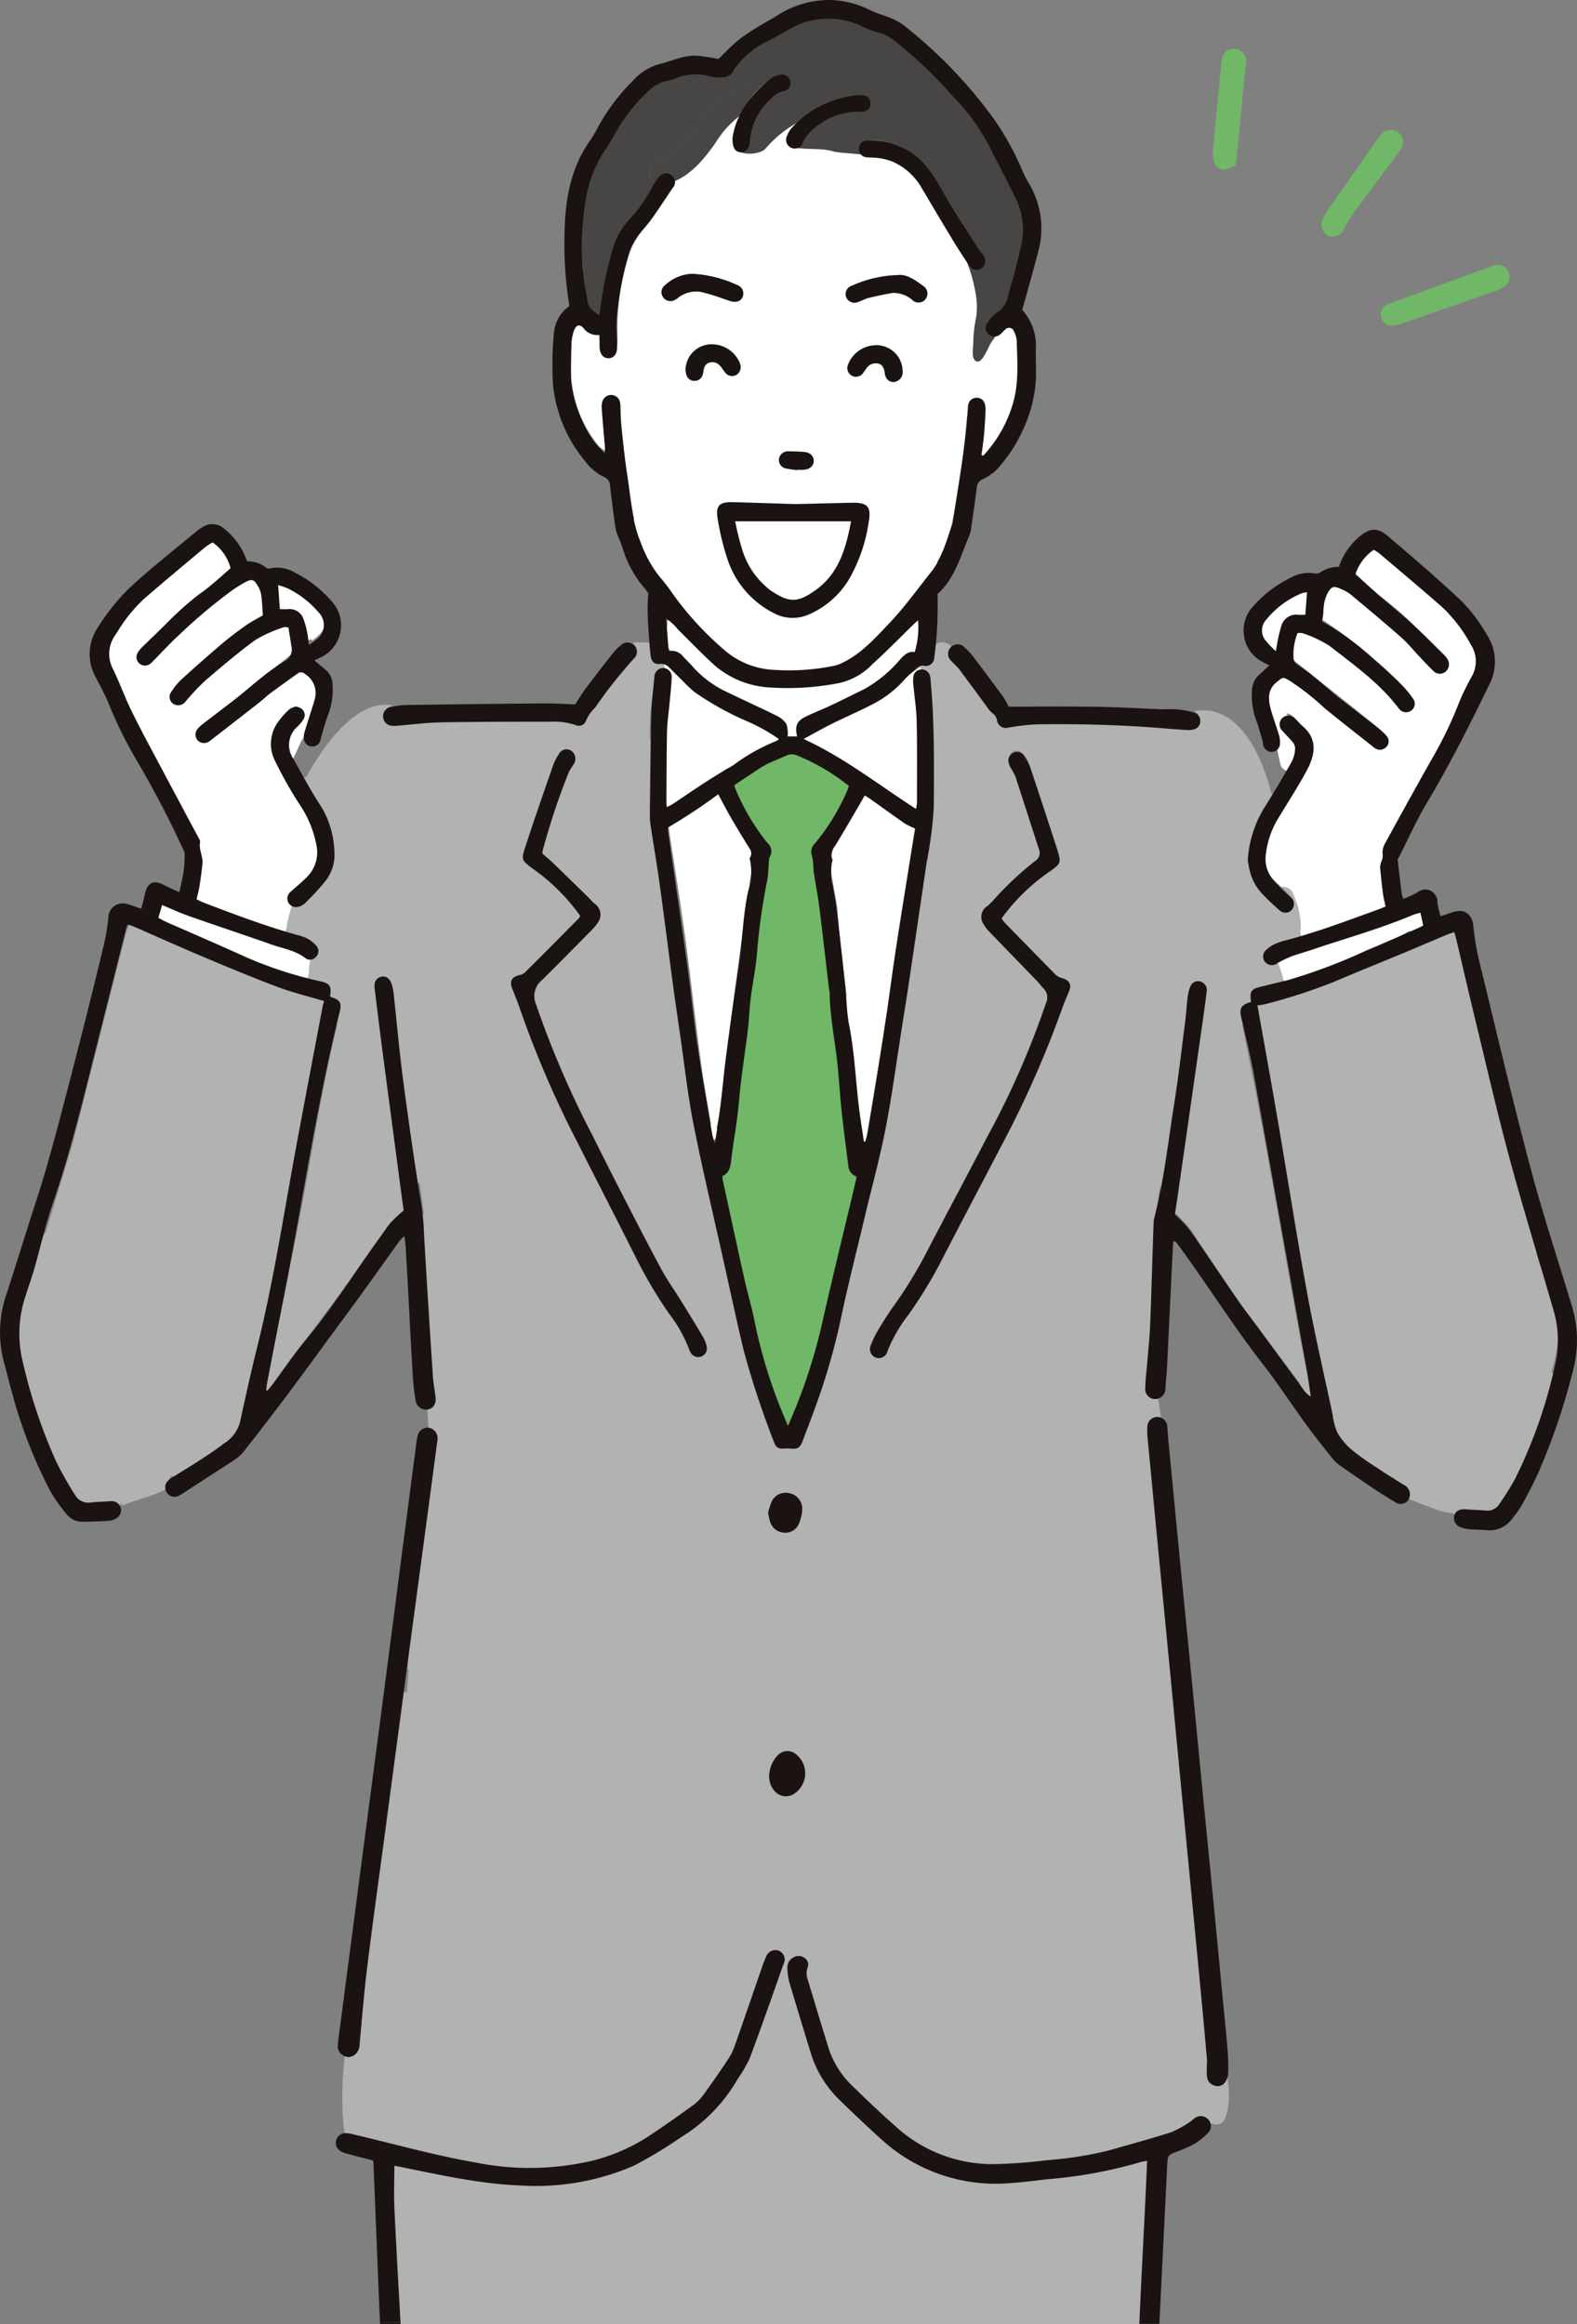 <?xml version="1.0" encoding="UTF-8"?>
<svg xmlns="http://www.w3.org/2000/svg" xmlns:xlink="http://www.w3.org/1999/xlink" width="194.647" height="286.792" viewBox="0 0 194.647 286.792">
  <rect x="0" y="0" width="194.647" height="286.792" fill="#808080" stroke="none"/>
  <defs>
    <clipPath id="clip-path">
      <rect id="長方形_27927" data-name="長方形 27927" width="194.647" height="286.792" fill="none"></rect>
    </clipPath>
  </defs>
  <g id="グループ_5778" data-name="グループ 5778" transform="translate(0 0)">
    <g id="グループ_5777" data-name="グループ 5777" transform="translate(0 0)" clip-path="url(#clip-path)">
      <path id="パス_21330" data-name="パス 21330" d="M623.052,431.059a1.052,1.052,0,0,0-1.321-1.006c-.174.055-.346.115-.516.179a1.268,1.268,0,0,0-.273.053q-7.455,2.578-14.9,5.177c-.61.214-1.185.523-1.774.792l.017.073c.223.607.444,1.214.64,1.83-.441.744.1,1.935,1.1,1.557,3.024-1.143,6.049-2.279,9-3.6,2.006-.9,3.741-2.4,5.7-3.4-.045.989,1.4,1.665,1.92.612a4.522,4.522,0,0,0,.4-2.265" transform="translate(-446.683 -317.868)" fill="#fff"></path>
      <path id="パス_21331" data-name="パス 21331" d="M620.3,268.052a18.559,18.559,0,0,0-2.65-2.788c-1.931-1.616-3.837-3.258-5.771-4.868-.456-.382-.98-.681-1.507-1.04a4.838,4.838,0,0,0-2.316,2.949c.529.5,1.061,1.02,1.608,1.522a16.046,16.046,0,0,0,1.719,1.507,34.577,34.577,0,0,1,4.922,4.433c.8.815,1.631,1.606,2.424,2.43a2.168,2.168,0,0,1,.63.923,1.239,1.239,0,0,1-.279,1,1.219,1.219,0,0,1-1.013.191,2.358,2.358,0,0,1-.9-.677c-.755-.758-1.491-1.53-2.224-2.306a30.654,30.654,0,0,0-4.586-4.124,28.149,28.149,0,0,1-2.279-1.908,6.091,6.091,0,0,0-2.631-1.454,2.69,2.69,0,0,0-1.248,1.774,1.953,1.953,0,0,0-.94-1.3,1.994,1.994,0,0,0-2.494.489c-.036-.007-.069-.017-.106-.023-1.5-.249-2.621,1.056-3.2,2.641q-.241.263-.47.54a1.994,1.994,0,0,0-.353,1.946,2.525,2.525,0,0,0,.453.862,2.84,2.84,0,0,0,.213.674.864.864,0,0,0,.666.524,1.211,1.211,0,0,0,1.034.3,4.15,4.15,0,0,0,1.437-.686,7.218,7.218,0,0,0-.009,1.2,1.817,1.817,0,0,0,.271.456c3.156,2.52,6.322,5.025,9.474,7.549a11.779,11.779,0,0,1,1.671,1.538,1.308,1.308,0,0,1,.044,1.045.94.94,0,0,1-1.175.422,5.172,5.172,0,0,1-.95-.618c-2.482-2.02-4.939-4.075-7.442-6.069-.947-.751-2-1.37-3.079-2.1-1.967,1.666-2.165,2.417-1.427,4.516q.14.4.271.8a1.056,1.056,0,0,0-.015.287,40.223,40.223,0,0,0,.95,5.493,1.048,1.048,0,0,0,2.049-.277,13.786,13.786,0,0,1,.093-2.982,1.072,1.072,0,0,0-.9-1.282c-.042-.316-.079-.633-.107-.951a1.039,1.039,0,0,0-.5-.823.8.8,0,0,1,.733.222,21.939,21.939,0,0,1,2.151,2.331,1.92,1.92,0,0,1,.3,1.29,7.337,7.337,0,0,1-.977,3.237c-1.146,1.789-2.264,3.6-3.27,5.473a18.1,18.1,0,0,0-1.427,3.579,4.414,4.414,0,0,0,1.255,4.6c.229.225.464.444.7.668a1.239,1.239,0,0,1,1.395.765,10.029,10.029,0,0,1,.971,4.2,1.447,1.447,0,0,1-.113.6l.073-.024a1.3,1.3,0,0,0,.422.948,1.364,1.364,0,0,0,.415.3,1.083,1.083,0,0,0,1.446-.49c2.935-.937,6.015-1.482,8.511-3.411a1.041,1.041,0,0,0,.163-1.264,8.765,8.765,0,0,1-.77-4.891c.148-1.659,1.723-2.939,2.266-4.476.065-.184.129-.369.192-.554a.885.885,0,0,0,.745-.5c.517-1.034,1.041-2.073,1.533-3.127.794-1.345,1.675-2.646,2.381-4.036.527-1.038.988-2.1,1.541-3.126.262-.486.526-.988.746-1.5a.989.989,0,0,0,.337-.539c.7-2.689,2.605-4.9,2.514-7.8a4.413,4.413,0,0,0-3.592-4.214m-5.447,11.03a1.129,1.129,0,0,1-1.444-.244,2.192,2.192,0,0,1-.155-.168c-2.3-2.9-5.282-5.05-8.138-7.333a7.5,7.5,0,0,0-2.833-1.38,8.4,8.4,0,0,0,1.782-2.843c-.006.33-.008.661-.027.988a60.179,60.179,0,0,1,9.455,7.642,12.609,12.609,0,0,1,1.6,1.927.976.976,0,0,1-.238,1.412" transform="translate(-440.957 -191.72)" fill="#fff"></path>
      <path id="パス_21332" data-name="パス 21332" d="M403.319,379.365c-1.993-1.188-3.716-2.682-5.812-3.86-.542.967-1.019,1.826-1.5,2.678a12.494,12.494,0,0,1-1.394,2.35c-1.263,1.383-1.233,3.018-1.2,4.685a8.222,8.222,0,0,0,.175,1.127c.208,1.278.511,2.549.611,3.835.267,3.439.669,6.86,1.1,10.278a.974.974,0,0,0-1.1,1,13.279,13.279,0,0,0,.581,3.274,24.606,24.606,0,0,1,.591,3.805c.265,2.454,1.132,4.775,1.436,7.22a1.1,1.1,0,0,0,.188.494.878.878,0,0,0-.437.413c-.057.118-.107.239-.156.36a.718.718,0,0,1-.049.088,1.046,1.046,0,0,0,.107,1.338.935.935,0,0,0,.1.08.9.9,0,0,0,.292.572c.1.09.215.166.325.246l.017.013.018.013-.014-.011a1,1,0,0,0,.565.175,1.043,1.043,0,0,0,.738-1.781c-.039-.033-.079-.063-.119-.094a1.069,1.069,0,0,0,.083-.75,1,1,0,0,0-.1-.231.808.808,0,0,0,.529-.926c-.088-.708-.223-1.406-.375-2.1q.882-5.565,1.736-11.135a.96.96,0,0,0,.552-.891c.051-3.451,1.224-6.89,1.919-10.241.377-1.822.879-3.625,1.149-5.468a47.969,47.969,0,0,1,.59-5.268,1.046,1.046,0,0,0-1.142-1.294" transform="translate(-290.805 -277.578)" fill="#fff"></path>
      <path id="パス_21333" data-name="パス 21333" d="M326.717,382.079a.982.982,0,0,0-.2-.087,5.318,5.318,0,0,0-1.021-1.962,23.732,23.732,0,0,1-1.9-3.375c-.292-.515-.641-1-1.017-1.574l-6.072,4.1c.036.345.05.57.084.794.651,4.288,1.358,8.571,1.944,12.869.7,5.128,1.248,10.275,1.938,15.4.348,2.59.822,5.163,1.259,7.741a1.1,1.1,0,0,0-.153-.015,1.043,1.043,0,1,0,.836.439c.119-.536.249-1.071.318-1.614.645-5.057,1.246-10.12,1.91-15.176.614-4.675,1.29-9.345,1.944-14.015q.027-.2.051-.392a1.043,1.043,0,0,0,.331-.754c0-.207,0-.414.016-.62,0-.013,0-.022,0-.032s.011-.041.021-.087.027-.1.042-.142l.036-.069a1.056,1.056,0,0,0-.375-1.427" transform="translate(-233.969 -277.264)" fill="#fff"></path>
      <path id="パス_21334" data-name="パス 21334" d="M92.054,433.432a1.021,1.021,0,0,1-.725.055c-3.8-1.8-7.915-2.737-11.8-4.3-1.906-.765-3.848-1.436-5.914-2.2l-.088.213a1.044,1.044,0,0,0-.994,1.83c5.564,3.4,11.832,5.277,17.852,7.668.877.349,1.4-.538,1.212-1.269a6.125,6.125,0,0,0,.39-1.657c.021-.115.044-.227.067-.341" transform="translate(-53.251 -315.634)" fill="#fff"></path>
      <path id="パス_21335" data-name="パス 21335" d="M75.874,294.808a5.357,5.357,0,0,0-.261-2.416,19.107,19.107,0,0,0-1.309-3.142q-.421-.775-.868-1.539c-.608-1.05-1.237-2.09-1.848-3.139a.84.84,0,0,0,.676-.517c.414-.912.956-2,1.467-3.159a18.751,18.751,0,0,0,2.159-4.914.955.955,0,0,0-.217-.929,2.3,2.3,0,0,0-.854-2.3,4.705,4.705,0,0,0-.892-1.31,1.04,1.04,0,0,0-1.264-.163,8.711,8.711,0,0,0-2.329,2.5,1.013,1.013,0,0,0-.943-.26,4.016,4.016,0,0,0-.72.225l.04-.046a1.046,1.046,0,0,0,.281-.763c1.193-.938,2.4-1.887,3.635-2.859a4.706,4.706,0,0,0-.439-3.384,8.182,8.182,0,0,0-4.378,1.785,66.8,66.8,0,0,0-6.5,5.4c.457-.618.961-1.171,1.309-1.565q.168-.191.342-.379a43.633,43.633,0,0,1,3.4-3.061.855.855,0,0,0,.265-1,16.015,16.015,0,0,1,3.708-2.12A1.114,1.114,0,0,0,71,264.431a14.031,14.031,0,0,0,.928,1.318.858.858,0,0,0,.841.3c.041.081.081.162.117.245a.951.951,0,0,0,.151,1.035,1.511,1.511,0,0,0,.293.683,1.19,1.19,0,0,0,1.651.236c.023.074.046.147.068.222,1.978-1.379,2.167-2.528.681-4.1a13.28,13.28,0,0,0-1.467-1.309,9.438,9.438,0,0,0-2.033-2.446c-.731-.606-2.075-.072-1.751.986a1.147,1.147,0,0,0-.279,1.321c.144.321.3.629.47.93a.831.831,0,0,0-.89-.116c-.232.092-.46.193-.687.294a3.427,3.427,0,0,0-1.177-3.187,4.343,4.343,0,0,0-2.583,1.229c-1.413,1.14-2.839,2.266-4.224,3.438a1,1,0,0,0-.717-.079c-2.592.624-5.656,2.744-5.981,5.57,0,.027,0,.051,0,.077a1.05,1.05,0,0,1-.185-.064.882.882,0,0,1-.368-1.187,1.949,1.949,0,0,1,.492-.751c2.491-2.24,4.617-4.872,7.407-6.8a43.083,43.083,0,0,0,3.451-2.938,4.712,4.712,0,0,0-2.152-3.1,7.431,7.431,0,0,0-1.132.641c-2.47,2.039-4.944,4.075-7.377,6.16A19.615,19.615,0,0,0,51,267.506c-.025.038-.046.076-.069.114a1.01,1.01,0,0,0-1.476.911,14.386,14.386,0,0,0,.259,2.407,3.92,3.92,0,0,0,.666,3.074.911.911,0,0,0,.3.318c.22.6.459,1.187.708,1.771,1.149,2.692,2.395,5.4,3.8,7.962,1.491,2.72,3.021,5.429,4.588,8.105a6.842,6.842,0,0,1,1.265,3.622c-.051,1.57-.6,3.122-.769,4.687a1.006,1.006,0,0,0,.517.9,43.54,43.54,0,0,0,5.792,2.223,10.971,10.971,0,0,0,2.055.407c.286.029.572.05.858.075.372.033.746.287.587-.063.419.762,1.693.916,1.879-.092h0c0-.01,0-.02,0-.031s0-.01,0-.016c0-.03,0-.055.006-.084,0-.054.007-.11.016-.161.168-1.017.492-1.994.74-2.992a1.194,1.194,0,0,1-.1-.08,1.15,1.15,0,0,0,.157-.134c1.359-1.418,3.126-2.411,3.7-4.416a.958.958,0,0,0-.625-1.21M58.229,275.8c-.012-.007-.027-.01-.039-.018a1.021,1.021,0,0,1-.286-.8,1.417,1.417,0,0,1,.217-.643,1.131,1.131,0,0,0,.311.679,5.272,5.272,0,0,0-.2.783m4.658,4.593a1.96,1.96,0,0,1-.837.32.956.956,0,0,1-1.028-.927,3.881,3.881,0,0,0,1.338-.141,1.124,1.124,0,0,0,.535.741l-.007.006m7.671,2.135A5.035,5.035,0,0,1,70.5,279.6a.831.831,0,0,0,.477-.9c-.007-.073-.008-.149-.011-.225a5.792,5.792,0,0,1,1.63-1.815c.016-.012.033-.02.049-.031a13.383,13.383,0,0,0-2.153,4.922,1.2,1.2,0,0,0,.128.77c-.02.067-.039.135-.058.2" transform="translate(-36.559 -189.416)" fill="#fff"></path>
      <path id="パス_21336" data-name="パス 21336" d="M429.006,382.709c.007.077.008.054,0,0" transform="translate(-317.126 -282.903)" fill="#fff"></path>
      <path id="パス_21337" data-name="パス 21337" d="M326.1,81.978a1.164,1.164,0,0,0-1.333-.98,1.006,1.006,0,0,0-.605-.192,6.472,6.472,0,0,1-1.247.8.568.568,0,0,1-.115.03,5.145,5.145,0,0,1-.528.851,1.563,1.563,0,0,1-2.087.548,1.319,1.319,0,0,1-.135-.093c.03-.3.058-.6.082-.9a11.8,11.8,0,0,0,.2-2.737,9.214,9.214,0,0,0,.006-1.95,19.277,19.277,0,0,0-1.252-4.773c-.57-.818-1.123-1.65-1.642-2.5-1.385-2.27-2.734-4.563-4.094-6.849a7.557,7.557,0,0,0-3.218-2.827,10.293,10.293,0,0,0-2.4-.62,5.119,5.119,0,0,1-1.32-.239,1.275,1.275,0,0,1-.444-.935c-.775-.181-1.551-.362-2.308-.6-1.234-.389-2.846-.374-3.905-1.215a9.791,9.791,0,0,0-.794,1.017,3.172,3.172,0,0,1-.408.544.833.833,0,0,1-1.034.193.992.992,0,0,1-.6-1.116,2.832,2.832,0,0,1,.6-1.2c.212-.229.429-.452.65-.666a14.21,14.21,0,0,0-3.9,3.194,1.483,1.483,0,0,1-2.236-.117.857.857,0,0,1-.876.427c-.547-.1-.883-.645-.864-1.6a8.031,8.031,0,0,1,.21-1.16,12.393,12.393,0,0,1,.633-1.635,12.223,12.223,0,0,0-3.075,3.438c-1.352,1.881-2.837,3.722-4.954,4.637a1,1,0,0,1-.183.643c-1.2,1.763-2.444,3.495-3.654,5.252a10.922,10.922,0,0,0-1.573,2.486,29.818,29.818,0,0,0-1.677,10.544,11.311,11.311,0,0,1-.108,2.037.843.843,0,0,1-1.037.664,1.362,1.362,0,0,1-.815-.664,11.03,11.03,0,0,1-.284-1.869l-2.5-1.442a2.466,2.466,0,0,0-.927,2c-.038,1.068-.04,2.136-.061,3.2a14.991,14.991,0,0,0,3.487,9.924,3.91,3.91,0,0,0,.895.584c-.141-1.73-.284-3.247-.372-4.764-.01-.172-.011-.347-.006-.523a2.184,2.184,0,0,1,2.072.1A119.521,119.521,0,0,0,278,104.063q.036.212.076.423a1.094,1.094,0,0,0-.188.337c-.658,1.926.656,3.929,1.743,5.424.4.553.817,1.093,1.234,1.632a1,1,0,0,0,.084.267,49.765,49.765,0,0,0,2.007,4.561,1.051,1.051,0,0,0-.172.3.583.583,0,0,0-.612,0c-.009.286-.025.575-.035.863a1.131,1.131,0,0,0-.635.958v.608a.969.969,0,0,0,.905,1,4.475,4.475,0,0,0,.28.919,7.314,7.314,0,0,0,1.394,1.788,20.94,20.94,0,0,0,3.787,2.49,56.941,56.941,0,0,1,6.668,4.531l-.122.078c-.4-.223-.819-.4-1.21-.6-1.209-.639-2.451-1.215-3.689-1.8a21.274,21.274,0,0,1-5.742-4.052c-.259-.242-1.373-.99-2.041-1.61-.572,3.53-.237,7.121-.334,9.777a58.173,58.173,0,0,0,.3,6.917l-.292.179c-1.146.7-.1,2.5,1.053,1.8,3.127-1.908,6.23-3.854,9.195-6.008a40.316,40.316,0,0,1,4.446-3.3h0a1.02,1.02,0,0,0,.466.143.9.9,0,0,0,.213.016c2.747.12,4.909,1.64,7.157,3.083,2.528,1.623,5.059,3.141,7.5,4.895q.094.159.174.326v0c.01.027.021.055.031.083a.694.694,0,0,1,.028.124c0-.036-.007-.089-.013-.176a1.059,1.059,0,0,0,1.043,1.043,1.048,1.048,0,0,0,1.043-1.043,3.114,3.114,0,0,0-.493-1.4c.475-4.752.946-12.6.187-15.984-.383.336-2.072,1.345-2.36,1.665a14.387,14.387,0,0,1-4.249,3.047c-1.49.759-3.035,1.408-4.534,2.15-.49.243-1,.454-1.491.715a1.045,1.045,0,0,0-.288-1.066c2.578-1.347,5.169-2.679,7.664-4.144a19.669,19.669,0,0,0,4.031-3.169,6.018,6.018,0,0,0,1.322-3.7,1.1,1.1,0,0,0-.4-1.016c-.014-.142-.029-.285-.048-.434l-.278.235a.862.862,0,0,0-1.288.66c-.029.216-.056.421-.084.618-1.276,1.275-2.534,2.568-3.863,3.784a8.25,8.25,0,0,1-4.31,2.446,32.815,32.815,0,0,1-8.854.469,11.988,11.988,0,0,1-7.249-3.47q-1.538-1.551-3.065-3.113a1.015,1.015,0,0,0,.394-.241l.087-.087a1.03,1.03,0,0,0,.292-.614,10.709,10.709,0,0,0,5.744,4.723c1.87.532,3.823.94,5.722,1.363a15.818,15.818,0,0,0,5.778.359c6.562-.963,10.217-7.934,13.487-12.908a.894.894,0,0,0-.113-1.191,15.7,15.7,0,0,0,1.912-5.258,105.494,105.494,0,0,0,1.77-12.744.98.98,0,0,0,.577-.166c.36-.229,1.113-.15,1.249.333a1.016,1.016,0,0,0,.266.458c-.1,1.051-.231,2.1-.328,3.153a1.226,1.226,0,0,0,0,.186,2.955,2.955,0,0,1-.848.937c-1.116.739-.073,2.546,1.053,1.8,2.011-1.33,2.711-4.148,3.428-6.3,1.125-3.384,2-6.55,1.522-10.157M297.732,97.253a3.026,3.026,0,0,1,1.254-.039c.141.03.23.168.295.333a1.207,1.207,0,0,0-.139.6c-.308.031-.65.031-1.132.062a5.367,5.367,0,0,1-1.329-.294.942.942,0,0,1-.332-.289q.681-.219,1.382-.371m1.8,6.419a19.29,19.29,0,0,0,3.628.026.959.959,0,0,0-.275.708c0,.068,0,.135,0,.2H291.781c-.018-.131-.034-.263-.056-.394a.844.844,0,0,0-.555-.682,42.025,42.025,0,0,1,8.366.139m-15.78-26.747a3.311,3.311,0,0,1-.808.4.879.879,0,0,1-.819-.072,1.1,1.1,0,0,0,.034-.13c.541-3.493,6.284-1.207,9.163-.091a.891.891,0,0,1-.858.474,8.777,8.777,0,0,1-1.08-.313c-.868-.248-1.735-.5-2.607-.74a3.377,3.377,0,0,0-3.024.468m5.92,27.568c0,.2.017.4.032.6-.088-.24-.171-.483-.242-.731a3.581,3.581,0,0,1-.1-.49,1.1,1.1,0,0,0,.154-.023c.173-.044.347-.082.521-.119a.924.924,0,0,0-.364.765m1.112-18.083a.888.888,0,0,1-1.233-.059c-.334-.3-.589-.69-.931-.982a1.082,1.082,0,0,0-1.847.368,10.562,10.562,0,0,1-.412,1.038.963.963,0,0,1-1.234.3,1.018,1.018,0,0,0,.11-.49,3.266,3.266,0,0,1,2.73-2.979c1.7-.464,2.671,1.012,2.833,2.545a1.174,1.174,0,0,0,.043.206c-.02.017-.039.036-.06.053m14.833,18.153c-.6,2.7-1.01,5.495-2.416,7.922a.952.952,0,0,0-.027.973A12.266,12.266,0,0,1,301.1,115.2a5.6,5.6,0,0,1-6.8.014,11.668,11.668,0,0,1-3.34-3.383,1.037,1.037,0,0,0,1.32-.634c1.167,1.894,2.811,3.385,5.086,3.4,2.158.016,3.969-1.774,5.194-3.344a11.021,11.021,0,0,0,2.411-6.849.959.959,0,0,0-.663-.944c.166-.039.344-.079.523-.116a7.46,7.46,0,0,1,1.186.616.92.92,0,0,0-.4.6m5.224-17.658a.953.953,0,0,1-1.394.156,5.262,5.262,0,0,1-.485-.99c-.515-1.074-1.221-1.219-2.127-.418a6.652,6.652,0,0,0-.484.551,1.092,1.092,0,0,0,.061-.125c.491-1.325.6-2.71,2.431-2.288,1.178.272,1.861,1.563,2.146,2.777a2.412,2.412,0,0,1-.147.336m2.251-9.368a1.462,1.462,0,0,1-.643-.2c-1.677-1.257-3.453-.9-5.24-.338-.507.16-1,.385-1.509.529a1.13,1.13,0,0,1-1.246-.351,1.088,1.088,0,0,0,.436-.126c2.918-1.521,5.967-1.1,8.857.261l.007,0a.841.841,0,0,1-.662.219" transform="translate(-199.802 -40.417)" fill="#fff"></path>
      <path id="パス_21338" data-name="パス 21338" d="M356.615,406.633a10.057,10.057,0,0,0,.99,2.239c-1.345,5.384-2.79,10.922-4.1,16.491a74,74,0,0,1-3.081,10.215,18.641,18.641,0,0,1-1.738,3.618c-.8-2.033-1.5-3.75-2.142-5.487a118.661,118.661,0,0,1-3.29-12.324c-1.055-4.2-1.907-8.444-2.881-12.808,1.14-1.2,1.154-2.843,1.352-4.428q.746-5.975,1.478-11.952.971-7.814,1.95-15.625c.078-.613.218-1.216.318-1.824.4-2.432.8-4.863,1.208-7.335a27.442,27.442,0,0,1-4.774-7.787,20.989,20.989,0,0,1,7.364-3.972,21.355,21.355,0,0,1,7.325,4,25.746,25.746,0,0,1-4.8,7.787c.286,1.989.572,4.044.88,6.1.114.764.322,1.517.408,2.283.424,3.834.82,7.673,1.231,11.512.114,1.072.246,2.143.368,3.214.324,2.839.634,5.678.97,8.516.3,2.53.576,5.062.968,7.579" transform="translate(-251.608 -262.902)" fill="#70b767"></path>
      <path id="パス_21339" data-name="パス 21339" d="M327.191,30.4c-.563-1.25-1.169-2.482-1.8-3.7a36.794,36.794,0,0,0-2.329-4.193,53.113,53.113,0,0,0-10.53-11.065,7.111,7.111,0,0,0-1.545-.936c-1.046-.454-2.122-.843-3.194-1.236a9.517,9.517,0,0,0-7.77.328,35.817,35.817,0,0,0-4.206,2.31,10.571,10.571,0,0,0-2.835,2.6,2.376,2.376,0,0,1-2.648,1.217c-.373-.067-.762-.057-1.132-.137-2.146-.46-4.054.4-5.979,1.1a3.476,3.476,0,0,0-1.1.8,24.138,24.138,0,0,0-2.32,2.53c-3.664,1.462-5.337,4.817-6.232,8.489a1.046,1.046,0,0,0,1,1.295A29.965,29.965,0,0,0,274,39.764a1.034,1.034,0,0,0-.733.943c-.122,1.778,1.146,3.126,1.689,4.711.433,1.265,2.449.722,2.012-.555a8.693,8.693,0,0,0-.641-1.34c.092-.471.174-.928.228-1.389a24.294,24.294,0,0,1,1.412-5.761,7.653,7.653,0,0,1,1.456-2.551,23.419,23.419,0,0,0,3.178-4.456c.089-.154.185-.309.288-.458a1.506,1.506,0,0,1,.366-2.749c2.552-.586,3.863-3.01,5.322-4.96,1.733-2.314,3.76-4.195,6.814-4.25a1.416,1.416,0,0,1,.554.1,12.831,12.831,0,0,1,1.2-.994,1.827,1.827,0,0,1,.343-.2,9.06,9.06,0,0,0-2.369,3.113c-.632,1.187-2.085,3.893-.648,5-.238.3-1.232.789-1.347.956.552.636,2.709.493,3.352-.23a14.218,14.218,0,0,1,3.9-3.194,11.945,11.945,0,0,1,5.2-3.052,11.139,11.139,0,0,1,2.28-.366,2.13,2.13,0,0,1,1.076.261c.231.126.349.456.572.771-.267.321-.446.692-.74.845a2.746,2.746,0,0,1-1.11.16,8.752,8.752,0,0,0-2.587.5c-2.758,0-4.163,2.984-5.046,3.962,1.557.256,3.5.051,4.737.441.757.238,3.083.278,3.857.46-.013-.225-.191-1.532.036-1.623a4.791,4.791,0,0,1,1.143-.214,8.5,8.5,0,0,1,4.46,1.431,1.111,1.111,0,0,0,.1.33,17.528,17.528,0,0,0,3.326,3.923c1.439,1.52,2.11,3.838,2.933,5.726a.83.83,0,0,0,1.119.479c.429.64.873,1.271,1.339,1.889a2.733,2.733,0,0,1,.319.6,1.048,1.048,0,0,1,.042.116,1,1,0,0,1-.334,1.116,1.048,1.048,0,0,1-1.437-.2q-.189-.266-.378-.534a19.29,19.29,0,0,1,1.252,4.773,9.157,9.157,0,0,1-.008,1.963,19.5,19.5,0,0,0-.381,2.665c0,1.463-.332,2.62.318,3,.784.46,1.5-1.838,2-2.5a5.127,5.127,0,0,0,.528-.851,1.428,1.428,0,0,1-.938-.164.771.771,0,0,1-.375-.782.9.9,0,0,0,1.353-.062,18.9,18.9,0,0,0,2.25-3.949,1.046,1.046,0,0,0-.431-1.418q.6-2.291,1.2-4.585a9.2,9.2,0,0,0-.856-6.219" transform="translate(-201.996 -6.361)" fill="#474645"></path>
      <path id="パス_21340" data-name="パス 21340" d="M320.62,40.6a1.415,1.415,0,0,1,.553.1,11.7,11.7,0,0,0-2.606,3.569,12.222,12.222,0,0,0-3.075,3.438c-1.353,1.881-2.837,3.722-4.954,4.638a.967.967,0,0,0-.305-.611,1.1,1.1,0,0,0-1.461,0,6.473,6.473,0,0,0-.654.822,1.506,1.506,0,0,1,.366-2.749c2.552-.586,3.863-3.01,5.322-4.96,1.733-2.314,3.761-4.195,6.815-4.25" transform="translate(-227.224 -30.013)" fill="#474645"></path>
      <path id="パス_21341" data-name="パス 21341" d="M197.7,394.083c.112-.417.222-.834.321-1.254a20.58,20.58,0,0,0-.42-11.61,1.069,1.069,0,0,0-1.367-.665c-.117-.4-.237-.8-.355-1.2.384-2.723-.686-5.44-1.559-7.98-1.221-3.555-1.69-7.32-2.572-10.964-.842-3.5-1.8-6.974-2.934-10.385-.918-2.757-2.337-5.969-1.906-8.937a1.169,1.169,0,0,0-1.252-1.307c-.047-.143-.094-.292-.141-.449a5.294,5.294,0,0,0-.9.2c-4.919,2.063-9.811,4.188-14.758,6.183-2,.806-4.1,1.372-6.162,2.019-.117.036-.234.073-.352.112-.605.193-1.22.36-1.9.561q.066-.27.125-.54a1.163,1.163,0,0,0,.3-.193l.269-.253a.952.952,0,0,0,.3.029,1.142,1.142,0,0,0,.345.115,1.127,1.127,0,0,0,1.527-.5,1.048,1.048,0,0,0,.475-.87v-.174a1.031,1.031,0,0,0-.248-.662l.065-.016c-.222-.754-.49-1.489-.762-2.225,0-.026-.013-.047-.018-.073-.1.047-.2.091-.3.133a1.015,1.015,0,0,1-.968-.022,1.134,1.134,0,0,0,.109-.249c.164-.553,1.014-.825,1.5-1.02a10.39,10.39,0,0,0,2.109-.964,1.063,1.063,0,0,0,.4-1.258,1.426,1.426,0,0,0,.1-.569,10.036,10.036,0,0,0-.97-4.207,1.244,1.244,0,0,0-1.4-.764c.373.355.741.715,1.077,1.1a.921.921,0,0,1-.037,1.257.9.9,0,0,1-1.228.237c-.272-.192-.533-.392-.788-.6a.894.894,0,0,0,.021-.725c-.593-1.626-1.7-2.972-1.7-4.765a19.254,19.254,0,0,1,1.615-7.112.814.814,0,0,0-.27-1.039l.027-.043c-1.118-4.492-3.994-11-9.477-10.023.023.01.044.019.066.031a1.263,1.263,0,0,1,.561.9.977.977,0,0,1-.782,1,2.5,2.5,0,0,1-.906.046c-.2-.021-.4-.04-.595-.059a1.46,1.46,0,0,0,1.85,1.168,3.016,3.016,0,0,1,1.679,0,3.015,3.015,0,0,0-1.679,0,1.461,1.461,0,0,1-1.851-1.168,159.286,159.286,0,0,0-17.424-.683c-1.21.01-2.42.211-3.633.308-.368.031-.738.005-.965.005-1.9-2.467-3.708-4.832-5.516-7.19l-.381-.5a2.617,2.617,0,0,1-.618-.926,1.31,1.31,0,0,1,.221-.91,1.468,1.468,0,0,0-.373-.31l-.365-.156a1.584,1.584,0,0,0-.811,0c-.167.07-.357.136-.529.224-.005.047-.005.094-.01.138-.029.415-.055.709-.081.928a1.006,1.006,0,0,0-.728-.042.956.956,0,0,0-.714.709,8.473,8.473,0,0,0-.3,2.016.9.9,0,0,0,.77.981,1.008,1.008,0,0,0-.123.775,46.573,46.573,0,0,1,.613,8.919c.076,2.775.485,5.5.133,8.277a1.008,1.008,0,0,0,0,.266c-.076.464-.146.913-.206,1.322-.842,5.889-1.76,11.764-2.629,17.645-1.244,8.447-2.43,16.9-4.632,25.177-.978,3.68-1.664,7.438-2.582,11.136-1.048,4.214-1.844,8.494-3.3,12.6-.816,2.3-1.684,4.577-2.548,6.856a3.5,3.5,0,0,1-.43.681,2.273,2.273,0,0,1-.527.2c-2.18.1-2.178.1-2.9-2-.9-2.592-1.925-5.145-2.665-7.779-1.007-3.594-1.844-7.24-2.665-10.88-1.356-6.025-2.72-12.046-3.93-18.1-.746-3.729-1.228-7.516-1.8-11.282-.355-2.339-.644-4.684-.973-7.026-.848-6.04-1.724-12.075-2.543-18.12-.008-.052-.01-.11-.018-.164a1.047,1.047,0,0,0,.318-.978,56.5,56.5,0,0,1-.485-9.98.99.99,0,0,0-.193-.615,29.009,29.009,0,0,1,.464-6.118,1,1,0,0,0,.821-.728c.031-.115.055-.232.076-.349a1.077,1.077,0,0,0,.535-1.161,10.483,10.483,0,0,0-.261-1.39,1.026,1.026,0,0,0-.535-.634,1.205,1.205,0,0,0-.3-.159.785.785,0,0,0-.618-.55v0c-.008-.222-.018-.443-.028-.665a1.486,1.486,0,0,0-.7-.175H84.9a1.474,1.474,0,0,0-.569.112,1.454,1.454,0,0,1,.18.159.89.89,0,0,1,.063,1.244c-.269.339-.553.665-.837.991-.315.36-.634.722-.923,1.1-1.57,2.032-3.108,4.081-4.642,6.1-2.235-.117-4.426-.3-6.619-.331a145.269,145.269,0,0,0-15.767.527,1.413,1.413,0,0,1-1.369.876c-1.672-.205-3.053.994-4.132,2.174,1.079-1.18,2.461-2.381,4.133-2.175a1.413,1.413,0,0,0,1.368-.876c-.137.011-.275.025-.412.038a2.587,2.587,0,0,1-.454,0,1.174,1.174,0,0,1-1.129-.944.993.993,0,0,1,.839-1.166l.143-.03a2.19,2.19,0,0,0-.355-.073c-2.447-.3-4.628,1.347-6.228,3.009-.425.44-.831.906-1.217,1.389a31.886,31.886,0,0,0-2.915,4.453,1.066,1.066,0,0,0-.7,1.224,6.881,6.881,0,0,0,1.042,2.331,14.106,14.106,0,0,1,1.347,3.548,10.121,10.121,0,0,1,.6,3.134,23.972,23.972,0,0,1-.392,3.081q-.286.327-.591.64c-.42.436-.863.855-1.288,1.28a1.508,1.508,0,0,1-1.028.4,1.314,1.314,0,0,1-.636-.245c-.248,1-.574,1.974-.741,2.991a2.519,2.519,0,0,0-.029.292l.032.011c-.015.036-.031.072-.045.109a1.054,1.054,0,0,1-.076.14,1.038,1.038,0,0,0,1.564,1.349c.139.082.273.164.39.248a8.486,8.486,0,0,1,1.051.9c.074.075.143.152.208.232a8.98,8.98,0,0,0-.417,2.621,1.671,1.671,0,0,0-.08.157l.076.018c-.1.209-.185.422-.274.652a1.042,1.042,0,0,0,.73,1.283,1.615,1.615,0,0,1,.819.631l-.376-.094c-7.988-2.107-15.207-6.014-22.9-9.06a11.818,11.818,0,0,0-.547,1.411q-3.279,12.85-6.528,25.709c-.112.443-.253.879-.389,1.317q-1.5,4.944-2.989,9.889A16.761,16.761,0,0,0,8.473,383.7a.94.94,0,0,0,.313,1.035c-.188,3.578-.631,7.041.209,10.6a33.214,33.214,0,0,0,3.072,7.308.961.961,0,0,0-.073.777c.8,2.71,1.886,6.257,4.653,7.571,1.385.657,4.066.36,4.6-.9a.862.862,0,0,1,.044.2,1.015,1.015,0,0,1,.008.156c.626-.266,1.27-.488,1.917-.7.123-.039.243-.081.362-.123a20.429,20.429,0,0,0,3.68-1.458l-.029-.037a1.093,1.093,0,0,1,.19-1.392,1,1,0,0,0,1.445.018,5.223,5.223,0,0,1,2.094-.884,5.375,5.375,0,0,0,1.572-1.007c1.056-.876,1.852-2.2,3.3-2.4,1.14-.159.882-1.656-.041-1.964a6.174,6.174,0,0,0,.654-1.724q.235-1.029.464-2.058c2.018-8.987,3.872-18,5.437-27.08,1.142-6.608,2.431-13.193,3.651-19.791.034-.183.065-.368.1-.553.063.3.118.608.154.918a1.157,1.157,0,0,0,1.609.9c-2.1,8.564-3.32,17.3-5.054,25.933q-1.486,7.4-2.968,14.8c-.107.537-.2,1.074-.3,1.625-.629,1.022-1.153,2.11-1.75,3.158a1.345,1.345,0,0,0-.112.263,1.05,1.05,0,0,0,1.912.79,22.453,22.453,0,0,1,2.837-4.613.985.985,0,0,0,.123-1.26c2.191-2.905,4.392-5.8,6.536-8.747a1.014,1.014,0,0,0,1.165-.164c2.983-2.679,4.66-6.405,7.432-9.258a.98.98,0,0,0,.295-.8,1.048,1.048,0,0,0-1.771-.673c-.023.026-.047.052-.07.076-.024-.271-.052-.558-.094-.845-.667-4.754-1.387-9.506-2.026-14.265-.443-3.3-.806-6.605-1.189-9.907a1.08,1.08,0,0,0,.728-.921,4.658,4.658,0,0,1,.2-1.007c.018.016.031.031.049.047a4.792,4.792,0,0,1,.167.529,13.624,13.624,0,0,1,.365,2.754c.143,2.065.284,4.107.6,6.157.762,4.955,2.191,9.806,2.136,14.86a.959.959,0,0,0,.968,1.007q.145,1.068.29,2.141c.078.573.156,1.145.232,1.719-.649-.321-1.578-.037-1.489.871a60.685,60.685,0,0,0,1.622,8.061,60.7,60.7,0,0,0,.094,8.948c.1,1.93.086,3.862.18,5.792.1,2.005.269,4.006.19,6.016a.9.9,0,0,0,.365.806,29.01,29.01,0,0,0-.433,2.871q-1.385,8.563-2.5,17.165v.005c-.01.091-.023.185-.037.276a.8.8,0,0,0,.219.686c-.083,1.432-.138,2.861-.219,4.269a.891.891,0,0,0,.11.485c-.063.918-.133,1.836-.221,2.749a1.052,1.052,0,0,0-1.453.939,100.3,100.3,0,0,1-1.807,14.32c-.83,4.624-1.474,9.229-2.016,13.895-.96,8.241-3.479,16.633-2.436,24.986a1.11,1.11,0,0,0,.877.955.836.836,0,0,0,.949.61,6.8,6.8,0,0,1,2.1.151,15.342,15.342,0,0,0,1.81.743,1.391,1.391,0,0,0,0,.149c.021.282.037.561.055.842a1.011,1.011,0,0,0-.316.722c-.172,4.1-.31,8.207-.19,12.314a49.084,49.084,0,0,0,.624,7.334h93.366c-.277-7.451-1.046-15.09.726-22.34a35.051,35.051,0,0,0,7.122-2.457,1.124,1.124,0,0,0,1.588-.574c.886-2.347.352-5.043-.118-7.424-.62-3.163-1.254-6.275-1.693-9.472-1.082-7.883-1.878-15.8-2.582-23.729-1.244-13.978-2.162-27.985-3.622-41.943a.843.843,0,0,0,.488-.9c-.154-1.711-.409-3.409-.688-5.1-.008-.036-.019-.065-.029-.1-.039-1.048-.078-2.1-.2-3.145a1.171,1.171,0,0,0-.642-.884c.2-5.672,1.463-11.287,1.163-16.98a1.065,1.065,0,0,0-.07-.323.953.953,0,0,0,1.275-.412,5.05,5.05,0,0,0,.527-1.372,14.143,14.143,0,0,1,2.929,3.555c1.664,2.467,3.309,4.945,4.986,7.4.6.881,1.273,1.716,1.912,2.571q2.456,3.3,4.921,6.6c.229.308.461.611.691.905,0,.05,0,.094,0,.143a4.4,4.4,0,0,0,1.127,2.271,1.048,1.048,0,0,0,1.476,0,1.067,1.067,0,0,0,0-1.476,3.616,3.616,0,0,1-.462-.722,1.722,1.722,0,0,1-.065-.216c.024.068.024-.052.01-.076,0,0,0-.005.008-.008,0,.047.37-.185.2-.1a.921.921,0,0,0,.464-1.014,1.057,1.057,0,0,0-1.549-.767,2.788,2.788,0,0,0-.42.289c-.381-1.951-.774-3.9-1.127-5.86-1.364-7.576-2.678-15.165-4.068-22.738-.855-4.663-1.773-9.313-2.725-13.96a.973.973,0,0,0,.738-.3,4.915,4.915,0,0,0,1.054-2.068c.052.509.089.949.164,1.38,1.025,5.857,2.1,11.707,3.085,17.569,1.453,8.645,2.83,17.3,4.747,25.862.044.2.086.389.13.584.4,1.815.8,3.633,1.126,5.461a5.922,5.922,0,0,0,.18.72.948.948,0,0,0-.389,1.395,16.525,16.525,0,0,0,6.763,5.85,1.051,1.051,0,0,0,.9.008,1.247,1.247,0,0,0,.141.123,3.139,3.139,0,0,0,1.6.642,1.5,1.5,0,0,1-.146.7.618.618,0,0,1-.279.242c1.129.5,2.269.978,3.435,1.375a9.982,9.982,0,0,0,2.537.715c.07.01.141.013.211.018a1.1,1.1,0,0,0,.329.2,4.734,4.734,0,0,0,3.549.016,1.134,1.134,0,0,0,.263-.016c1.935-.362,3.064-2.386,3.821-4.011.276-.6.527-1.2.757-1.82a1.132,1.132,0,0,0,1.927-.652,38.924,38.924,0,0,1,2.441-9.764c.294-.748-.311-1.239-.944-1.249M46.916,321.643a27.481,27.481,0,0,1,2.8-4.112,27.56,27.56,0,0,0-2.8,4.112m24.52,6.38c.868-2.746,1.846-5.458,2.824-8.171a1.092,1.092,0,0,0,1.937-.6c.026-.386-.016-.775-.018-1.163.092.026.18.057.263.083.136.042.079-.055.1.177a3.031,3.031,0,0,1-.057.827c-.1.566-.274,1.119-.4,1.679-1.009,2.451-1.76,4.992-2.53,7.526a.618.618,0,0,1-.016.07,1.058,1.058,0,0,0-1.432.97v.436a1.011,1.011,0,0,0,1.283.981,20.025,20.025,0,0,1,3.6,3.515c.308.37.678.767,1.043,1.184a1.058,1.058,0,0,0-.626.112,3.716,3.716,0,0,0-.475.3A23.2,23.2,0,0,0,72.74,332c-2.094-1.6-2.1-1.476-1.3-3.977m3.385,14.659a19.116,19.116,0,0,0,1.745-2.53c.527-.876.949-2.217,1.9-2.7a.886.886,0,0,0,.516-.7,4.462,4.462,0,0,1,.558,1.124,1.03,1.03,0,0,0,.368.537c-.01.013-.018.029-.028.042a11.287,11.287,0,0,1-1.1,1.163c-1.656,1.682-3.328,3.354-4.974,5.049-.328.342-.636.7-.949,1.077-.707-.563-2.005.078-1.664,1.085q.274.81.535,1.62c-.444-.555-.877-1.119-1.289-1.7,1.27-1.539,3.083-2.532,4.381-4.066m16.6,48.05c-.143-.266-.219-.571-.36-.837a18.121,18.121,0,0,0-1.21-2.2,80.958,80.958,0,0,1-6.642-11.454c-2.752-5.51-5.67-10.935-8.236-16.529q-1.111-2.406-2.118-4.861c-.449-1.106-.877-2.219-1.3-3.338a31.788,31.788,0,0,1,2.694,3.732,1.053,1.053,0,0,0,.383.389,20.556,20.556,0,0,0,1.179,2.537,1.058,1.058,0,0,0-.774,1.513,1.041,1.041,0,0,0,.618.56c1.041.376,1.463,1.94,1.836,2.858a44.3,44.3,0,0,0,1.969,4c1.643,3.106,3.4,6.134,4.968,9.287s3.315,6.225,5.059,9.284c.756,1.325,1.6,2.59,2.394,3.891a10.614,10.614,0,0,1,.962,1.818,1.105,1.105,0,0,1-1.424-.649m36.74-53.49c.018-.026.039-.055.065-.094a5.371,5.371,0,0,1,.868-.887c.8-.738,1.677-1.4,2.532-2.071,1.262-.994,3.476-2.334,3.815-4.055a1.1,1.1,0,0,0-1.163-1.3,16.463,16.463,0,0,0-.519-1.992c-.931-2.655-1.523-5.437-2.921-7.925a.913.913,0,0,1-.128-.649,1.627,1.627,0,0,1,.569-.892,1.136,1.136,0,0,1,1.025.112,3.262,3.262,0,0,1,.881,1.3c1.184,3.463,2.305,6.942,3.474,10.408a2.142,2.142,0,0,1-.978,2.723,22.911,22.911,0,0,0-5.112,4.645c-.949-.365-2.021.881-1.132,1.685a20.7,20.7,0,0,1,3.362,4.439,37.663,37.663,0,0,0,2.856,3.573,6.5,6.5,0,0,0-.4.618,2.628,2.628,0,0,0-.673-1.114q-2.7-2.8-5.391-5.612a17.212,17.212,0,0,1-1.26-1.325c-.034-.044-.065-.089-.1-.133a1.189,1.189,0,0,0,.329-1.45m.782,29.9c-2.261,4.24-4.415,8.536-6.687,12.768-.746,1.393-1.562,2.746-2.4,4.087a4.146,4.146,0,0,0,.224-.738c.013-.026.023-.052.037-.078,1.471-3.216,2.65-6.588,4.293-9.72,1.674-3.187,3.57-6.165,5.038-9.467.647-1.458,1.382-2.89,1.893-4.4a13.618,13.618,0,0,1,1.087-2.808.925.925,0,0,0,1-.5,36.157,36.157,0,0,0,2.251-5,13.716,13.716,0,0,1,1.75-3.894,1.33,1.33,0,0,0,.368-.164,142.758,142.758,0,0,1-8.851,19.914m19.979,7.482a1.105,1.105,0,0,0-.086.2q.211-1.44.431-2.879c.06-.4.122-.8.185-1.2-.023,1.311.1,2.775-.529,3.878m6-27.581q-1.663,11.661-3.338,23.32c-.023.177-.052.352-.078.529.086-1.954.4-3.912.6-5.855.2-1.967.4-3.938.691-5.894a7.413,7.413,0,0,0-.248-4.34,1.26,1.26,0,0,0-.122-.214c.323-1.63.782-3.236,1.1-4.869.071-.36.5-3.106.809-2.965a1.072,1.072,0,0,0,.618.091c-.013.068-.023.133-.034.2" transform="translate(-6.231 -224.665)" fill="#b2b2b3"></path>
      <path id="パス_21342" data-name="パス 21342" d="M273.237,73.181c-.1-.127-.292-.418-.522-.678a13.582,13.582,0,0,1-2.669-4.961c-.171-.531-.413-1.039-.606-1.564a4.411,4.411,0,0,1-.261-.9c-.232-1.7-.457-3.4-.652-5.107a1.233,1.233,0,0,0-.77-1.129,6.307,6.307,0,0,1-2.31-1.938,17.411,17.411,0,0,1-3.957-9.353,40.705,40.705,0,0,1,.135-6.709,4.487,4.487,0,0,1,1.882-3.079,47.3,47.3,0,0,1-.6-8.969c.067-4.056.705-7.952,3.095-11.379a12.781,12.781,0,0,0,.975-1.62,24.522,24.522,0,0,1,4.321-5.784,6.909,6.909,0,0,1,3.53-2.158c.341-.078.675-.187,1.008-.3,2.758-.9,2.953-.827,6.068-.28.831-.793,1.617-1.639,2.5-2.361a24.762,24.762,0,0,1,2.521-1.683c.741-.465,1.524-.863,2.26-1.336A11.859,11.859,0,0,1,295.656,0a11.6,11.6,0,0,1,4.859,1.2,20.525,20.525,0,0,0,2.142.839,7.3,7.3,0,0,1,2.3,1.228A57.994,57.994,0,0,1,315.844,14.6a34.5,34.5,0,0,1,3.6,6.518c.2.447.414.888.65,1.316a10.751,10.751,0,0,1,1.436,7.971c-.609,2.479-1.333,4.929-2.007,7.392-.037.134-.077.267-.128.442a6.6,6.6,0,0,1,1.68,4.906c-.028,1.226.071,2.456.009,3.678a16.912,16.912,0,0,1-1.406,5.787,18.613,18.613,0,0,1-2.9,4.732,5.833,5.833,0,0,1-2.193,1.755,1.211,1.211,0,0,0-.8,1.1c-.215,1.667-.454,3.331-.693,4.995A3.29,3.29,0,0,1,312.9,66c-1.117,2.633-1.862,5.469-3.945,7.272,0,.935.014,1.617,0,2.3-.022.876-.048,1.753-.113,2.626-.072.976-.159,1.953-.3,2.92a1.041,1.041,0,0,1-1.3,1.026,1.053,1.053,0,0,0-.921.333c-.5.49-1.061.923-1.521,1.447a13.218,13.218,0,0,1-3.9,2.986c-1.675.87-3.412,1.616-5.1,2.454-1.082.536-2.13,1.141-3.388,1.819,5.1,2.34,9.289,5.687,13.873,8.628a5.016,5.016,0,0,0,.121-.74c0-3.364.036-6.73-.036-10.093-.033-1.536-.287-3.066-.425-4.6a3.289,3.289,0,0,1,.029-.939.983.983,0,0,1,.961-.826,1.016,1.016,0,0,1,1.054.712,2.252,2.252,0,0,1,.1.617c.485,5.206.427,10.424.392,15.644a49.582,49.582,0,0,1-.889,6.869q-1.113,7.587-2.238,15.173c-.268,1.8-.562,3.6-.847,5.4-.64,4.044-1.174,8.11-1.955,12.127-.7,3.606-1.677,7.158-2.527,10.735-1,4.223-2.086,8.429-2.98,12.675a81.087,81.087,0,0,1-3.016,10.6c-.565,1.581-1.17,3.149-1.769,4.718-.291.761-.625.943-1.451.859a3.383,3.383,0,0,0-.617-.013c-.873.073-1.181-.076-1.452-.841a110.687,110.687,0,0,1-3.75-11.363c-.865-3.643-1.647-7.307-2.46-10.962-1.247-5.605-2.584-11.193-3.7-16.823-.72-3.635-1.117-7.334-1.653-11.006-.3-2.079-.609-4.158-.889-6.24-.554-4.13-1.07-8.266-1.64-12.394-.331-2.393-.742-4.776-1.106-7.164a7.772,7.772,0,0,1-.108-1.254c.048-4.2.08-8.41.181-12.613.036-1.5.24-3,.377-4.5a1.113,1.113,0,0,1,1.122-1.143,1.085,1.085,0,0,1,1.013,1.235c-.036,1.013-.158,2.023-.25,3.034-.107,1.185-.293,2.368-.319,3.554-.065,2.908-.059,5.817-.079,8.726,0,.17.024.34.045.606a6.08,6.08,0,0,0,.672-.331c1.284-.853,2.552-1.728,3.842-2.57.967-.631,1.958-1.227,2.941-1.833a8.352,8.352,0,0,0,.732-.411,23.155,23.155,0,0,1,5.387-3.024,1.558,1.558,0,0,0,.28-.212,22.239,22.239,0,0,0-3.9-2.186A36.428,36.428,0,0,1,278.96,85.4a16.63,16.63,0,0,1-1.45-1.368q-.828-.806-1.642-1.627a1.321,1.321,0,0,0-1.184-.474c-.724.077-1.092-.345-1.176-1.179-.108-1.077-.183-2.158-.253-3.238-.05-.769-.088-1.54-.094-2.311-.006-.618.044-1.236.076-2.026m41.129-17.017.226.063a16.054,16.054,0,0,0,3.518-5.979c.912-2.692.684-5.464.607-8.225a2.984,2.984,0,0,0-.328-1.1.632.632,0,0,0-1.09-.251c-.219.172-.385.412-.605.581a1.081,1.081,0,0,1-1.444.01,1.042,1.042,0,0,1-.15-1.43,4.33,4.33,0,0,1,1.143-1.213,3.041,3.041,0,0,0,1.358-1.915c.588-2.159,1.158-4.324,1.682-6.5a8.841,8.841,0,0,0-.8-5.927c-.965-2.056-2.081-4.041-3.071-6.086a26.755,26.755,0,0,0-4.479-6.2,53.74,53.74,0,0,0-7.378-7.013,5.038,5.038,0,0,0-1.647-.876,13.385,13.385,0,0,1-2.069-.741,9.562,9.562,0,0,0-9.07.188c-.9.474-1.76,1.019-2.668,1.471a10.505,10.505,0,0,0-4.384,3.8,1.5,1.5,0,0,1-.882.655,4.46,4.46,0,0,1-1.847-.017,6.664,6.664,0,0,0-4.517.269,6.289,6.289,0,0,1-1.012.28,4.682,4.682,0,0,0-2.32,1.363,21.55,21.55,0,0,0-4.05,5.2c-.439.873-1.011,1.68-1.533,2.51a14.437,14.437,0,0,0-1.759,4.251,34.166,34.166,0,0,0-.561,10.658c.069,1.042.361,2.066.493,3.106.114.909.741,1.331,1.47,1.828.042-.277.065-.444.093-.61a47.036,47.036,0,0,1,1.655-7.9,9.054,9.054,0,0,1,2.016-3.394,17.871,17.871,0,0,0,1.8-2.312c.475-.691.847-1.452,1.287-2.167a3.569,3.569,0,0,1,.646-.818,1.074,1.074,0,1,1,1.549,1.489c-.73,1.068-1.43,2.158-2.174,3.217a16.282,16.282,0,0,1-1.487,1.9,8.231,8.231,0,0,0-1.74,2.957,41.161,41.161,0,0,0-1.449,7.407,12.3,12.3,0,0,0-.056,2.086c0,.7.056,1.4.051,2.1-.006.819-.406,1.31-1.031,1.33-.657.021-1.1-.505-1.127-1.365-.015-.485,0-.971,0-1.535a1.992,1.992,0,0,1-1.952-.782c-.5-.582-.965-.463-1.222.294a6.351,6.351,0,0,0-.311,1.742c-.057,1.294-.051,2.592-.056,3.888a6.533,6.533,0,0,0,.078,1.046,16.825,16.825,0,0,0,1.975,5.728,10.74,10.74,0,0,0,2.137,2.692,8.826,8.826,0,0,0-.06-1.544c-.115-1.325-.23-2.65-.325-3.977a2.451,2.451,0,0,1,.078-.83,1.122,1.122,0,0,1,2.171.02,4.028,4.028,0,0,1,.068.833c.028.7,0,1.4.081,2.1.233,2.088.45,4.18.775,6.255.426,2.72.532,5.5,1.615,8.1a15.058,15.058,0,0,0,2.294,4.216,23.315,23.315,0,0,1,1.669,2.162,38.878,38.878,0,0,0,6.294,6.879,10.04,10.04,0,0,0,5.559,2.477,27.757,27.757,0,0,0,8.042-.446,4.169,4.169,0,0,0,1.167-.432c2.289-1.119,3.956-3.02,5.659-4.8,1.881-1.966,3.472-4.21,5.18-6.342,1.415-1.766,1.893-3.954,2.67-6.006.682-4.747,1.587-9.465,1.871-14.264a1.662,1.662,0,0,1,.084-.515,1.025,1.025,0,0,1,1.051-.714.978.978,0,0,1,.943.71,2.379,2.379,0,0,1,.1.829c-.041.979-.088,1.959-.175,2.935-.078.868-.212,1.731-.321,2.6M298.006,96.98a26.057,26.057,0,0,0-6.338-3.744,1.674,1.674,0,0,0-1.406,0c-.823.388-1.688.693-2.493,1.112-.679.353-1.3.815-1.944,1.235-.663.433-1.321.872-1.945,1.286a1.569,1.569,0,0,0,.051.3,27.188,27.188,0,0,0,4.03,6.855,1.331,1.331,0,0,1,.276,1.707,2.173,2.173,0,0,0-.115.815c-.066.7-.069,1.4-.2,2.087a75.564,75.564,0,0,0-1.241,8.726c-.135,1.95-.555,3.879-.8,5.823-.16,1.284-.192,2.584-.346,3.869-.246,2.049-.564,4.088-.815,6.136-.192,1.563-.3,3.137-.5,4.7-.219,1.735-.542,3.457-.732,5.195-.1.878-.235,1.657-1.111,2.047.033.241.045.416.082.585.863,3.967,1.715,7.937,2.6,11.9.4,1.81.94,3.592,1.3,5.41a61.9,61.9,0,0,0,2.952,10.063c.355.923.75,1.831,1.169,2.851a67.9,67.9,0,0,0,4.2-12.564c1.212-5.394,2.537-10.764,3.813-16.144.16-.675.314-1.352.477-2.057a1.457,1.457,0,0,1-1.016-1.153c-.278-2.292-.6-4.579-.844-6.875-.221-2.053-.323-4.12-.555-6.172-.32-2.815-.886-5.6-.928-8.449a6.267,6.267,0,0,0-.092-.623q-.368-3.128-.732-6.255c-.165-1.389-.315-2.781-.511-4.166-.192-1.351-.449-2.693-.649-4.043a10.587,10.587,0,0,0-.173-1.757,1.459,1.459,0,0,1,.351-1.616,26.945,26.945,0,0,0,4.025-6.616,3.132,3.132,0,0,0,.143-.466m1.859,43.866.172.03c.087-.335.2-.666.256-1.005.662-3.966,1.346-7.928,1.962-11.9.547-3.526.99-7.068,1.525-10.6.625-4.116,1.3-8.224,1.955-12.335.153-.957.31-1.914.455-2.807a9.126,9.126,0,0,1-1.23-.594c-1.409-.977-2.8-1.986-4.194-2.98-.245-.174-.506-.328-.79-.511-.248.436-.45.8-.662,1.163-.938,1.6-1.861,3.2-2.828,4.782-.364.6-.892,1.108-.508,1.894a.493.493,0,0,1-.021.308,6.517,6.517,0,0,0,.054,2.912c.166,1,.378,2,.5,3q.557,4.688,1.055,9.383c.176,1.635.172,3.3.488,4.907.667,3.377.8,6.808,1.216,10.209.17,1.383.4,2.76.6,4.14m-24.194-38.73c.016.208.023.485.062.758.786,5.476,1.6,10.948,2.356,16.428.447,3.224.752,6.468,1.231,9.687.551,3.7,1.22,7.392,1.848,11.085a8.26,8.26,0,0,0,.315.98c.256-1.7.51-3.185.7-4.677.225-1.806.365-3.624.593-5.43.319-2.534.678-5.063,1.032-7.593.238-1.7.526-3.391.741-5.092.347-2.742.432-5.515,1.017-8.233a7.52,7.52,0,0,0,.236-3.937.431.431,0,0,1,.022-.309c.354-.619-.047-1.048-.342-1.524-.7-1.129-1.39-2.264-2.055-3.414-.522-.9-1-1.834-1.541-2.835a68.024,68.024,0,0,1-6.211,4.1m.1-21.783a1.864,1.864,0,0,1,1.855.774c.392.4.8.789,1.159,1.216a13.053,13.053,0,0,0,4.392,3.174c1.945.953,3.924,1.838,5.863,2.8a3.036,3.036,0,0,1,1.259,1.046,3.964,3.964,0,0,1,.156,1.535h1.158c-.287-1.376-.025-1.934,1.225-2.521.98-.461,1.989-.858,2.968-1.321,1.422-.673,2.831-1.372,4.24-2.072a16.2,16.2,0,0,0,4.318-3.624c.488-.509.982-1.02,1.772-.866a10.719,10.719,0,0,0,.414-3.936c-.28.26-.45.411-.613.57-1.655,1.608-3.268,3.262-4.977,4.811a8.187,8.187,0,0,1-4.029,2.345,32.661,32.661,0,0,1-8.652.571,11.386,11.386,0,0,1-6.713-2.618c-1.613-1.445-3.107-3.023-4.656-4.539a6.172,6.172,0,0,0-1.456-1.341c.11,1.383.205,2.6.316,4" transform="translate(-193.226 -0.001)" fill="#1a1311" fill-rule="evenodd"></path>
      <path id="パス_21343" data-name="パス 21343" d="M555.881,309.327c.859,4.85,1.724,9.6,2.54,14.367,1.207,7.041,2.3,14.1,3.594,21.128.923,5.026,2.083,10.01,3.145,15.011a7.877,7.877,0,0,0,.588,2.221,8.122,8.122,0,0,0,1.789,2.13,33.1,33.1,0,0,0,3.077,2.192c.986.662,2,1.283,3,1.919a6.2,6.2,0,0,1,.539.323,1.276,1.276,0,0,1,.384,1.679,1.144,1.144,0,0,1-1.653.329c-.848-.492-1.678-1.016-2.493-1.56q-2.182-1.457-4.333-2.961a4.431,4.431,0,0,1-.911-.859c-1.091-1.37-2.192-2.735-3.223-4.149-1.815-2.492-3.494-5.089-5.39-7.517-3.562-4.562-6.627-9.47-10.03-14.141q-.34-.466-.7-.918c-.033-.041-.12-.038-.316-.094-.044.818-.091,1.611-.129,2.4q-.307,6.349-.615,12.7c-.05,1.013-.145,2.023-.222,3.035a1.272,1.272,0,0,1-1.2,1.341,1.215,1.215,0,0,1-1.286-1.344c.017-1.082.164-2.162.251-3.243.121-1.5.28-3,.347-4.505.123-2.764.19-5.53.282-8.3q.071-2.151.149-4.3a2.377,2.377,0,0,1,.049-.522c1.215-4.613,1.717-9.352,2.465-14.047.546-3.423.939-6.871,1.383-10.31.125-.972.174-1.954.293-2.928a5.5,5.5,0,0,1,.307-1.32,1.05,1.05,0,0,1,1.249-.711,1.121,1.121,0,0,1,.8,1.306c-.156,1.249-.328,2.5-.505,3.741q-1.544,10.818-3.1,21.635c-.109.759-.234,1.516-.319,2.061a18.059,18.059,0,0,1,1.825,1.914c1.97,2.812,3.868,5.674,5.821,8.5.9,1.295,1.859,2.543,2.791,3.811q2.739,3.727,5.48,7.452a2.555,2.555,0,0,0,.858.8c-.173-1.129-.321-2.263-.522-3.387q-3.233-18.152-6.491-36.3c-.385-2.135-.924-4.241-1.394-6.36-.053-.239-.128-.474-.18-.713-.252-1.151,0-1.57,1.207-1.927-.011-.117-.023-.245-.034-.373-.078-.9.118-1.207.991-1.433,1.153-.3,2.312-.569,3.47-.848a69.6,69.6,0,0,0,9.918-3.739c2.041-.835,4.051-1.745,6.073-2.624.254-.11.5-.24.846-.407L576,297.9a9.1,9.1,0,0,0-.94.278c-4.139,1.74-8.466,2.932-12.707,4.375-.762.259-1.547.458-2.3.745a12.433,12.433,0,0,0-1.681.816,1.116,1.116,0,0,1-1.519-.1,1.064,1.064,0,0,1,.1-1.518,3.987,3.987,0,0,1,1.117-.754,8.11,8.11,0,0,1,1.395-.457c3.867-1.02,7.6-2.446,11.354-3.8.26-.093.512-.206.875-.353-.11-.53-.245-1.028-.312-1.535-.138-1.038-.256-2.079-.343-3.122a1.79,1.79,0,0,1,.149-.914,1.685,1.685,0,0,0,.132-.984,2.273,2.273,0,0,1,.284-1.186q2.773-5.071,5.6-10.111a49.719,49.719,0,0,0,3.465-7.066,28.628,28.628,0,0,1,1.686-3.5,3.752,3.752,0,0,0-.143-3.9A18.313,18.313,0,0,0,578.8,260.3c-2.572-2.273-5.211-4.472-7.827-6.7a7.157,7.157,0,0,0-.732-.481,5.8,5.8,0,0,0-2.267,3.03c1.224,1.084,2.442,2.177,3.676,3.252,1.161,1.01,2.37,1.967,3.5,3.008,1.262,1.163,2.463,2.393,3.685,3.6a3.011,3.011,0,0,1,.472.56,1.193,1.193,0,0,1-.228,1.608,1.107,1.107,0,0,1-1.525-.152c-.559-.53-1.081-1.1-1.612-1.658-.772-.813-1.478-1.7-2.316-2.438-2.075-1.828-4.2-3.6-6.325-5.367a5.155,5.155,0,0,0-1.1-.6c-.9-.427-1.2-.349-1.672.537a4.878,4.878,0,0,0-.427,1.281,10.612,10.612,0,0,0-.091,1.151c-.035.344-.1.686-.146,1.034a33.288,33.288,0,0,1,6.428,4.722c1.132.938,2.209,1.948,3.265,2.971a12.686,12.686,0,0,1,1.484,1.764,1.054,1.054,0,0,1-.139,1.51,1.092,1.092,0,0,1-1.581-.247c-2.356-3.125-5.53-5.351-8.558-7.719a15.043,15.043,0,0,0-3.3-1.553,1.788,1.788,0,0,0-.636-.01,7.092,7.092,0,0,0-.481,3.221.944.944,0,0,0,.366.577c.5.389,1.043.712,1.537,1.1.767.607,1.507,1.248,2.257,1.876.4.337.793.69,1.207,1.013,1.712,1.336,3.437,2.658,5.146,4a5.654,5.654,0,0,1,.986.934.975.975,0,0,1-.081,1.341,1.054,1.054,0,0,1-1.261.2,2.415,2.415,0,0,1-.509-.366c-1.975-1.569-3.972-3.111-5.916-4.718a31.86,31.86,0,0,0-4.207-3.3c-.842-.486-.806-.469-1.528.089-1.3,1.009-1.148,2.283-.765,3.608.291,1.006.654,1.991.959,2.994a3.231,3.231,0,0,1,.126.933,1.068,1.068,0,0,1-.868,1.147,1.088,1.088,0,0,1-1.217-.911c-.037-.134-.027-.281-.066-.414-.246-.838-.457-1.689-.761-2.505a8.891,8.891,0,0,1-.554-3.711,2.736,2.736,0,0,1,.953-2.027c.4-.339.766-.711,1.2-1.119a12.72,12.72,0,0,1-1.173-.6,4.371,4.371,0,0,1-.89-6.6A14.88,14.88,0,0,1,560.1,256.5a4.54,4.54,0,0,1,2.856-.468.946.946,0,0,0,.674-.117,3.833,3.833,0,0,1,2.3-.688,8.444,8.444,0,0,1,2.507-3.709c1.276-1.06,2.22-1.205,3.484-.135,3.128,2.647,6.241,5.32,9.219,8.131a20.062,20.062,0,0,1,3.024,4.022,6.133,6.133,0,0,1,.291,6.295c-2.4,4.947-4.876,9.85-7.695,14.58-1.27,2.131-2.284,4.414-3.413,6.629-.062.122-.164.258-.15.378.157,1.418.33,2.834.507,4.25a3.281,3.281,0,0,0,.175.513,11.619,11.619,0,0,0,1.714-.768,1.5,1.5,0,0,1,2.494,1.183c.065.55.235,1.087.383,1.745.618-.2,1.164-.405,1.722-.566,1.306-.376,2.2.377,2.336,1.74a31.579,31.579,0,0,0,.728,4.344c2.069,8.5,4.076,17.027,6.317,25.487,1.506,5.681,3.361,11.269,5.066,16.9a14.556,14.556,0,0,1,.181,8.182,80.761,80.761,0,0,1-4.249,12.52c-.622,1.369-1.327,2.7-2.047,4.024a13.313,13.313,0,0,1-1.149,1.628,3.473,3.473,0,0,1-3.285,1.479c-.7-.067-1.4-.046-2.1-.108a3.555,3.555,0,0,1-1.016-.249,1.206,1.206,0,0,1-.812-1.413c.159-.583.657-.853,1.409-.8.836.062,1.675.091,2.512.152a1.675,1.675,0,0,0,1.626-.763,32.319,32.319,0,0,0,2-3.2,60.635,60.635,0,0,0,5.005-14.456,13.275,13.275,0,0,0-.364-6.544c-1.778-6.154-3.67-12.277-5.344-18.459-1.509-5.576-2.8-11.211-4.164-16.825-.827-3.4-1.612-6.814-2.418-10.221-.064-.27-.14-.536-.239-.916-.389.141-.743.253-1.085.4-1.611.677-3.216,1.372-4.83,2.044-2.975,1.237-5.966,2.437-8.928,3.7a68.957,68.957,0,0,1-8.588,2.781,6.428,6.428,0,0,1-.877.129M562,258.362a3.652,3.652,0,0,0-.627.11,11.069,11.069,0,0,0-4.412,3.275,1.951,1.951,0,0,0-.17,2.441,12.027,12.027,0,0,0,1.364,1.448c.069-.412.093-.613.136-.81a19.086,19.086,0,0,1,.544-2.333,1.912,1.912,0,0,1,2.117-1.354c.267.022.536,0,.838,0,.07-.939.135-1.8.208-2.781" transform="translate(-400.676 -185.28)" fill="#1a1311" fill-rule="evenodd"></path>
      <path id="パス_21344" data-name="パス 21344" d="M32.986,354.919c.215-.261.441-.514.643-.784,1.34-1.8,2.59-3.672,4.027-5.389,3.382-4.041,6.143-8.524,9.239-12.767.455-.622.867-1.281,1.369-1.862a19.8,19.8,0,0,1,1.562-1.454c-.126-.913-.282-2.016-.429-3.12q-1.14-8.594-2.274-17.188c-.309-2.36-.585-4.724-.886-7.085-.094-.737.164-1.258.747-1.429s1.1.14,1.348.858a5.758,5.758,0,0,1,.256,1.228c.392,3.55.7,7.112,1.171,10.652.684,5.173,1.411,10.343,2.276,15.488a34.078,34.078,0,0,1,.311,3.717q.509,8.657,1.082,17.31c.055.837.206,1.668.32,2.5.122.888-.216,1.487-.925,1.622A1.293,1.293,0,0,1,51.3,356.1a29.312,29.312,0,0,1-.375-3.443c-.212-3.531-.385-7.065-.577-10.6q-.133-2.466-.281-4.932c-.023-.378-.085-.753-.149-1.294a5.24,5.24,0,0,0-.579.559c-1.68,2.331-3.344,4.674-5.028,7-1.252,1.729-2.528,3.441-3.793,5.16-1.786,2.427-3.554,4.868-5.365,7.277-1.684,2.24-3.4,4.453-5.132,6.658a4.849,4.849,0,0,1-1.1.958c-.924.631-1.877,1.219-2.815,1.828-1.2.781-2.4,1.568-3.607,2.349a2.889,2.889,0,0,1-.458.256,1.133,1.133,0,0,1-1.409-.341,1.163,1.163,0,0,1,.038-1.46,3.7,3.7,0,0,1,.831-.617c1-.634,2.028-1.236,3.022-1.887,1.054-.69,2.112-1.38,3.111-2.145a4.537,4.537,0,0,0,1.977-2.6c.688-3.146,1.383-6.292,2.161-9.417,1.957-7.859,3.177-15.86,4.64-23.815,1.115-6.061,2.278-12.113,3.423-18.169.039-.2.115-.4.172-.6-1.936-.579-3.9-1.051-5.776-1.755-3.145-1.181-6.247-2.482-9.344-3.786-2.805-1.181-5.58-2.435-8.37-3.652-.22-.1-.456-.154-.768-.258-.084.257-.167.47-.222.69q-2.338,9.268-4.669,18.539c-1.3,5.2-2.676,10.371-4.418,15.447-.873,2.546-1.457,5.189-2.2,7.78-.338,1.177-.758,2.33-1.125,3.5a14.438,14.438,0,0,0-.359,7.769,64.757,64.757,0,0,0,4.219,12.633,44.184,44.184,0,0,0,2.275,4.012,1.873,1.873,0,0,0,1.951.952c.8-.09,1.6-.1,2.4-.155a1.172,1.172,0,0,1,1.306.815,1.158,1.158,0,0,1-.614,1.324,1.962,1.962,0,0,1-.787.273c-1.117.065-2.237.113-3.356.116a2.4,2.4,0,0,1-1.929-.933,19.961,19.961,0,0,1-1.946-2.725,58.668,58.668,0,0,1-4.745-12.1c-.355-1.246-.652-2.509-1-3.755A14.431,14.431,0,0,1,.8,342.98c.847-2.6,1.663-5.2,2.483-7.806.946-3,1.961-5.991,2.8-9.025,1.331-4.79,2.566-9.607,3.8-14.423q1.578-6.155,3.053-12.337a26.571,26.571,0,0,0,.456-3.105,1.776,1.776,0,0,1,2.136-1.476c.606.161,1.2.383,1.914.618.16-.649.316-1.245.451-1.844.319-1.408,1.093-1.747,2.384-1.061.551.293,1.129.533,1.857.873.2-.963.419-1.8.543-2.65a17.69,17.69,0,0,0,.115-2.086,1.194,1.194,0,0,0-.151-.479,120.535,120.535,0,0,0-5.627-10.807,53.437,53.437,0,0,1-3.6-7.238c-.447-1.136-1.063-2.207-1.617-3.3a5.856,5.856,0,0,1,.335-6.191,26.021,26.021,0,0,1,3.8-4.742c2.691-2.5,5.6-4.767,8.426-7.125a4.5,4.5,0,0,1,.7-.463,2.123,2.123,0,0,1,2.545.184,8.479,8.479,0,0,1,2.614,3.368c.094.222.182.446.283.7a3.576,3.576,0,0,1,2.352.793.615.615,0,0,0,.486.08,4.253,4.253,0,0,1,3.043.508,14.956,14.956,0,0,1,4.608,3.611,4.37,4.37,0,0,1-1.591,6.942c-.12.056-.238.119-.591.3.549.46,1.014.833,1.46,1.227a2.248,2.248,0,0,1,.763,1.567A8.727,8.727,0,0,1,40.5,271.5c-.331.842-.552,1.728-.817,2.6-.061.2-.078.417-.154.61a1.008,1.008,0,0,1-1.059.7,1.019,1.019,0,0,1-.958-.952,2.19,2.19,0,0,1,.079-.828c.276-.938.586-1.865.879-2.8.146-.467.306-.932.418-1.407a2.74,2.74,0,0,0-1.275-2.972.664.664,0,0,0-.866-.05c-1.135.815-2.274,1.625-3.4,2.458-.448.333-.845.735-1.286,1.08q-2.938,2.3-5.889,4.582a3.105,3.105,0,0,1-.42.313,1.1,1.1,0,0,1-1.352-.177,1.081,1.081,0,0,1,.011-1.441,4.832,4.832,0,0,1,.776-.7c1.358-1.05,2.736-2.075,4.084-3.138,1.071-.844,2.09-1.754,3.167-2.591a27.534,27.534,0,0,1,2.658-1.878,1.627,1.627,0,0,0,.881-1.81c-.122-.786-.248-1.57-.374-2.362-.261-.033-.416-.1-.523-.058a17.3,17.3,0,0,0-3.525,1.567c-2.18,1.58-4.233,3.343-6.283,5.095a28.706,28.706,0,0,0-2.229,2.36c-.071.077-.128.168-.2.242a1.117,1.117,0,0,1-1.516.162,1.027,1.027,0,0,1-.194-1.42,8.237,8.237,0,0,1,1.259-1.541q2.446-2.231,4.968-4.378c.933-.793,1.917-1.532,2.916-2.241.652-.463,1.372-.83,2.167-1.3-.058-.771-.086-1.639-.2-2.5a3.28,3.28,0,0,0-.446-1.163c-.448-.764-.727-.85-1.538-.415a15.467,15.467,0,0,0-1.931,1.241c-1.065.8-2.122,1.609-3.132,2.473-1.2,1.023-2.362,2.086-3.5,3.171-.939.893-1.821,1.846-2.73,2.77a3.575,3.575,0,0,1-.459.428,1.043,1.043,0,0,1-1.578-1.247,2.88,2.88,0,0,1,.624-.828c.994-.988,2.018-1.946,3.01-2.936a35.012,35.012,0,0,1,4.349-3.8c1.22-.871,2.305-1.93,3.553-2.993a5.64,5.64,0,0,0-2.239-3.206,9.872,9.872,0,0,0-.942.627c-2.522,2.118-5.053,4.225-7.542,6.381a19.762,19.762,0,0,0-3.571,4.524,3.965,3.965,0,0,0-.23,4.092c.838,1.73,1.488,3.551,2.336,5.274,1.175,2.387,2.452,4.723,3.7,7.074,1.493,2.816,3,5.623,4.5,8.437.1.184.253.406.219.579-.182.919.375,1.748.292,2.639s-.208,1.806-.348,2.7c-.086.55-.235,1.09-.376,1.723.283.135.548.283.827.39,3.827,1.465,7.661,2.909,11.611,4.016a5.519,5.519,0,0,1,1.281.461,3.987,3.987,0,0,1,1.11.925.984.984,0,0,1-.124,1.339.938.938,0,0,1-1.256.145c-1.229-.975-2.75-1.188-4.158-1.683-3.4-1.2-6.826-2.331-10.229-3.526-1.083-.38-2.128-.869-3.322-1.362l-.452,1.582c.332.177.6.34.877.464,3.3,1.457,6.617,2.872,9.9,4.372a49.832,49.832,0,0,0,9.072,2.964c.068.017.139.023.207.039,1.12.276,1.332.615,1.129,1.824.04.035.083.1.141.119,1.075.337,1.324.7,1.062,1.758-2.928,11.806-4.637,23.852-7.012,35.767-.67,3.365-1.314,6.736-1.964,10.105-.056.289-.075.585-.111.877l.148.062m1.559-96.438c.39,0,.669.019.944,0a1.825,1.825,0,0,1,1.968,1.247,9.044,9.044,0,0,1,.436,1.6c.1.485.148.981.233,1.576.394-.288.656-.458.894-.657a2.205,2.205,0,0,0,.323-3.33A11.872,11.872,0,0,0,35.5,255.9a9.9,9.9,0,0,0-1.171-.4l.216,2.981" transform="translate(0 -183.305)" fill="#1a1311" fill-rule="evenodd"></path>
      <path id="パス_21345" data-name="パス 21345" d="M166.177,954.618c-.081-1.742-.013-3.492-.013-5.359.271.048.44.074.608.108,4.938,1,9.844,2.118,14.923,2.321a30.375,30.375,0,0,0,14.035-2.441,54.012,54.012,0,0,0,5.837-3.524,20.066,20.066,0,0,0,6.954-7.142,17.721,17.721,0,0,0,1.485-2.529c1.458-3.9,2.835-7.832,4.221-11.759a1.145,1.145,0,0,0-.625-1.576,1.215,1.215,0,0,0-1.545.733,11.767,11.767,0,0,0-.532,1.369c-1.114,3.207-2.212,6.42-3.34,9.622a7.332,7.332,0,0,1-.778,1.6q-1.449,2.19-2.987,4.321a6.061,6.061,0,0,1-1.294,1.362c-1.814,1.316-3.649,2.607-5.516,3.847a22.931,22.931,0,0,1-6.689,2.982,33.715,33.715,0,0,1-14.806.288c-5.026-.873-9.96-2.276-14.936-3.442a4.651,4.651,0,0,0-1.029-.17,1.2,1.2,0,0,0-.607,2.239,3.6,3.6,0,0,0,.881.322c1.042.283,2.088.551,3.07.807.058.12.086.152.087.184q.338,8.4.677,16.8.063,1.51.14,3.019l2.528,0c-.256-4.661-.532-9.321-.749-13.983" transform="translate(-117.491 -682.027)" fill="#1a1311" fill-rule="evenodd"></path>
      <path id="パス_21346" data-name="パス 21346" d="M182.394,1098.864l-2.528,0c0,.074.008.148.012.222h2.528c0-.072-.008-.145-.012-.217" transform="translate(-132.959 -812.289)" fill="#1a1311" fill-rule="evenodd"></path>
      <path id="パス_21347" data-name="パス 21347" d="M419.554,950.992c.045-.923.158-1.032,1.013-1.362a16.12,16.12,0,0,0,2.3-1.006,8.316,8.316,0,0,0,1.71-1.372,1.177,1.177,0,0,0,.057-1.628,1.253,1.253,0,0,0-1.708-.187c-.176.111-.312.287-.491.392a12.515,12.515,0,0,1-2.355,1.325c-2.531.816-5.1,1.505-7.66,2.24a45.042,45.042,0,0,1-7.667,1.221,62.313,62.313,0,0,1-6.7.49,17.678,17.678,0,0,1-11.91-4.546c-1.872-1.636-3.67-3.36-5.454-5.093a11.226,11.226,0,0,1-2.975-4.768q-1.272-4.112-2.5-8.239a2.229,2.229,0,0,1-.057-1.632.96.96,0,0,0-.428-1.191,1.155,1.155,0,0,0-1.29-.046,1.367,1.367,0,0,0-.783,1.277,7.176,7.176,0,0,0,.235,1.756c.859,2.922,1.763,5.831,2.643,8.746a13.744,13.744,0,0,0,3.669,5.922q2.445,2.384,4.976,4.681a20.9,20.9,0,0,0,16.043,5.47c1.536-.1,3.066-.308,4.6-.479a57.023,57.023,0,0,0,11.344-2.082c.256-.083.529-.113.9-.189-.287,6.717-.677,13.377-.964,20.121l2.469,0q.493-9.913.98-19.827" transform="translate(-275.474 -684.078)" fill="#1a1311" fill-rule="evenodd"></path>
      <path id="パス_21348" data-name="パス 21348" d="M541.713,1099.5l-2.469,0c0,.019,0,.037,0,.055h2.468c0-.017,0-.034,0-.051" transform="translate(-398.613 -812.761)" fill="#1a1311" fill-rule="evenodd"></path>
      <path id="パス_21349" data-name="パス 21349" d="M550.35,749.969c-.191-2.127-.374-4.255-.575-6.382q-.582-6.17-1.181-12.339-.693-7.216-1.388-14.43-.683-7.111-1.363-14.222-.681-7.058-1.37-14.115-.579-6.013-1.147-12.027c-.106-1.115-.224-2.229-.32-3.346a8.168,8.168,0,0,1-.044-1.466,1.231,1.231,0,0,1,1.3-1.23,1.245,1.245,0,0,1,1.164,1.261c.059.557.085,1.117.138,1.673q.673,7.007,1.353,14.012c.453,4.635.921,9.269,1.375,13.9q.686,7.005,1.357,14.011c.453,4.635.919,9.269,1.37,13.9q.687,7.057,1.357,14.117c.171,1.778.364,3.554.5,5.334a22.961,22.961,0,0,1,.065,2.832,2.226,2.226,0,0,1-.445,1.135,1.089,1.089,0,0,1-1.246.318,1.239,1.239,0,0,1-.924-1.156c-.054-.59-.012-1.189-.012-1.784l.028,0" transform="translate(-401.35 -495.574)" fill="#1a1311" fill-rule="evenodd"></path>
      <path id="パス_21350" data-name="パス 21350" d="M172.193,676.966q-.326,2.447-.651,4.893-1,7.5-2.011,14.99-1,7.443-1.988,14.888-1,7.5-2,14.991c-.671,5.032-1.38,10.06-2,15.1-.4,3.23-.663,6.475-.963,9.716a1.681,1.681,0,0,1-.576,1.293,1.226,1.226,0,0,1-1.383.134,1.289,1.289,0,0,1-.726-1.3c.046-.7.156-1.391.247-2.085q1.237-9.478,2.479-18.955,1.216-9.268,2.439-18.536,1.206-9.217,2.4-18.435,1.064-8.176,2.132-16.352a5.942,5.942,0,0,1,.133-.723,1.274,1.274,0,0,1,1.422-1.1,1.325,1.325,0,0,1,1.05,1.479" transform="translate(-118.194 -499.316)" fill="#1a1311" fill-rule="evenodd"></path>
      <path id="パス_21351" data-name="パス 21351" d="M250.378,375.062a24.567,24.567,0,0,0-6.015-5.931c-1.182-.9-1.267-1.03-.788-2.479,1.131-3.423,2.308-6.831,3.489-10.237a5.656,5.656,0,0,1,.68-1.3,1.046,1.046,0,0,1,1.525-.422,1.205,1.205,0,0,1,.3,1.677,7.763,7.763,0,0,0-.6.979,79.81,79.81,0,0,0-3.242,9.761,1.458,1.458,0,0,0,.011.3c.395.346.857.718,1.283,1.129,1.411,1.36,2.811,2.733,4.212,4.1.3.294.579.61.886.9a1.633,1.633,0,0,1,.406,2.4,4.989,4.989,0,0,1-.807.96c-2.019,2.045-4.036,4.09-6.075,6.115a2.515,2.515,0,0,0-.729,2.936,117,117,0,0,0,6.925,16.1c1.191,2.38,2.379,4.763,3.6,7.129,1.633,3.177,3.262,6.357,4.957,9.5.713,1.322,1.6,2.551,2.392,3.831.94,1.517,1.876,3.036,2.785,4.572a3.8,3.8,0,0,1,.429,1.178,1.05,1.05,0,0,1-.675,1.177,1.067,1.067,0,0,1-1.286-.429,1.423,1.423,0,0,1-.189-.374,16.93,16.93,0,0,0-2.5-4.479,56.317,56.317,0,0,1-4.211-7.144c-2.356-4.7-4.768-9.362-7.134-14.053a125.814,125.814,0,0,1-7.091-16.49c-.279-.828-.619-1.635-.939-2.45-.342-.871-.066-1.4.85-1.632a1.444,1.444,0,0,0,.649-.258q3.39-3.372,6.748-6.777a1.265,1.265,0,0,0,.158-.295" transform="translate(-178.765 -262.061)" fill="#1a1311" fill-rule="evenodd"></path>
      <path id="パス_21352" data-name="パス 21352" d="M428.042,376.338a6.571,6.571,0,0,0,.45.575q3.115,3.2,6.249,6.38a1.859,1.859,0,0,0,.792.406c.906.264,1.182.8.827,1.654-.308.742-.629,1.482-.894,2.24a127.38,127.38,0,0,1-7.447,16.787c-2.409,4.628-4.854,9.237-7.246,13.874a55.679,55.679,0,0,1-4.179,6.917,18.444,18.444,0,0,0-2.623,4.531,1.109,1.109,0,0,1-1.474.809,1.132,1.132,0,0,1-.562-1.59,11.026,11.026,0,0,1,.866-1.794c.634-1.048,1.285-2.091,2-3.081a53.965,53.965,0,0,0,4.138-6.819c2.44-4.69,4.94-9.349,7.381-14.038a104.814,104.814,0,0,0,7.209-16.426,1.534,1.534,0,0,0-.3-1.786c-.274-.267-.488-.595-.755-.871-1.971-2.041-3.951-4.074-5.919-6.118a3.993,3.993,0,0,1-.7-.905,1.578,1.578,0,0,1,.457-2.3,8.947,8.947,0,0,0,.751-.735,39.037,39.037,0,0,1,5.128-4.811,1.165,1.165,0,0,0,.47-1.438c-.979-2.993-1.929-6-2.91-8.988a7.879,7.879,0,0,0-.547-1.008,2.679,2.679,0,0,1-.307-.765,1.058,1.058,0,0,1,.687-1.171.972.972,0,0,1,1.213.359,6.4,6.4,0,0,1,.789,1.474q1.749,5.226,3.43,10.475c.383,1.2.268,1.413-.793,2.2a24.417,24.417,0,0,0-6.183,5.962" transform="translate(-304.422 -263.003)" fill="#1a1311" fill-rule="evenodd"></path>
      <path id="パス_21353" data-name="パス 21353" d="M205.018,311.619c.445-.676.833-1.336,1.29-1.944q1.639-2.184,3.338-4.323a6.332,6.332,0,0,1,1.11-1.108,1.128,1.128,0,0,1,1.6.155,1.092,1.092,0,0,1-.05,1.531,58.109,58.109,0,0,0-4.817,6.083,4.915,4.915,0,0,0-1.141,1.652.948.948,0,0,1-1.334.484,8.431,8.431,0,0,0-3.107-.392c-4.481,0-8.962,0-13.442.078-1.777.031-3.549.269-5.324.408a3.655,3.655,0,0,1-.732.013,1.147,1.147,0,0,1-1.094-1.077,1.126,1.126,0,0,1,.931-1.219,8.62,8.62,0,0,1,1.758-.262q8.5-.126,17.009-.2c1.36-.011,2.722.08,4,.122" transform="translate(-134.031 -224.706)" fill="#1a1311" fill-rule="evenodd"></path>
      <path id="パス_21354" data-name="パス 21354" d="M456.168,312.579c3.6,0,7.137-.042,10.673.013,2.8.044,5.6.2,8.4.323a10.677,10.677,0,0,1,3.435.285c.162.062.344.076.5.147a1.03,1.03,0,0,1,.65.993,1.01,1.01,0,0,1-.747,1.027,2.3,2.3,0,0,1-.823.1c-1.046-.06-2.09-.143-3.134-.23-5.136-.426-10.282-.54-15.431-.48a26.67,26.67,0,0,0-3.525.406,1.116,1.116,0,0,1-1.425-.872,1.321,1.321,0,0,0-.577-.914,3.634,3.634,0,0,1-.734-.875c-1.106-1.491-2.2-2.993-3.314-4.475-.293-.389-.675-.708-1-1.074a1.171,1.171,0,1,1,1.606-1.7,7.573,7.573,0,0,1,1.071,1.151q1.878,2.466,3.713,4.965a10.771,10.771,0,0,1,.67,1.206" transform="translate(-331.68 -225.385)" fill="#1a1311" fill-rule="evenodd"></path>
      <path id="パス_21355" data-name="パス 21355" d="M131.2,334.307c.941.039,1.427.824,1.061,1.519a4.851,4.851,0,0,1-.79.969,3,3,0,0,0-.47,3.987c1.108,1.983,2.174,3.985,3.429,5.889a11.4,11.4,0,0,1,1.608,5.38,5.314,5.314,0,0,1-1.009,3.673,30.025,30.025,0,0,1-2.694,2.923,1.561,1.561,0,0,1-.643.336,1.084,1.084,0,0,1-1.342-.516,1.064,1.064,0,0,1,.31-1.32c.647-.585,1.327-1.137,1.942-1.754a4.305,4.305,0,0,0,1.221-4.036,13.29,13.29,0,0,0-1.968-4.816,49.919,49.919,0,0,1-3.194-5.655,4.584,4.584,0,0,1,.444-4.693,9.6,9.6,0,0,1,1.345-1.468,2.966,2.966,0,0,1,.749-.419" transform="translate(-94.774 -247.124)" fill="#1a1311" fill-rule="evenodd"></path>
      <path id="パス_21356" data-name="パス 21356" d="M590.541,356.467a14.153,14.153,0,0,1,2.023-6.5c1.2-1.888,2.335-3.818,3.438-5.764a4.029,4.029,0,0,0,.39-1.606,1.335,1.335,0,0,0-.355-.815c-.372-.462-.826-.859-1.2-1.318a1.089,1.089,0,1,1,1.585-1.482c.288.254.516.578.811.822,1.971,1.622,1.662,3.566.578,5.573-1.1,2.028-2.358,3.966-3.55,5.942a10.818,10.818,0,0,0-1.491,4.444,3.991,3.991,0,0,0,1.011,3.2c.554.629,1.182,1.192,1.779,1.782.075.073.172.122.248.194a1.1,1.1,0,0,1,.24,1.5,1.031,1.031,0,0,1-1.5.226,26.308,26.308,0,0,1-2.2-2.087,6.158,6.158,0,0,1-1.52-2.724c-.143-.5-.211-1.024-.284-1.391" transform="translate(-436.534 -250.275)" fill="#1a1311" fill-rule="evenodd"></path>
      <path id="パス_21357" data-name="パス 21357" d="M669.012,127.84a5.548,5.548,0,0,1-1.084.628c-3.9,1.377-7.8,2.727-11.709,4.077a5.062,5.062,0,0,1-1.127.288,1.421,1.421,0,0,1-1.563-.956,1.31,1.31,0,0,1,.572-1.545,3.577,3.577,0,0,1,.707-.3q6.18-2.256,12.361-4.509a1.553,1.553,0,0,1,1.816.3,1.6,1.6,0,0,1,.027,2.02" transform="translate(-483.044 -92.672)" fill="#70b767" fill-rule="evenodd"></path>
      <path id="パス_21358" data-name="パス 21358" d="M626.436,71c1.278-1.813,2.732-3.869,4.179-5.93.555-.79,1.089-1.595,1.646-2.384a5.1,5.1,0,0,1,.717-.874,1.479,1.479,0,0,1,1.919-.091,1.406,1.406,0,0,1,.491,1.828,11.057,11.057,0,0,1-1,1.443c-1.681,2.255-3.381,4.5-5.043,6.765a22.475,22.475,0,0,0-1.158,1.942,1.447,1.447,0,0,1-1.938.756,1.468,1.468,0,0,1-.645-2A15.221,15.221,0,0,1,626.436,71" transform="translate(-462.338 -45.394)" fill="#70b767" fill-rule="evenodd"></path>
      <path id="パス_21359" data-name="パス 21359" d="M576.829,37.5a5.094,5.094,0,0,1-1.321.5,1.259,1.259,0,0,1-1.328-.9,3.482,3.482,0,0,1-.161-1.383c.327-3.635.685-7.265,1.039-10.9a3.331,3.331,0,0,1,.14-.747,1.438,1.438,0,0,1,1.622-.958,1.51,1.51,0,0,1,1.3,1.442,5.134,5.134,0,0,1-.081.883q-.52,5.316-1.042,10.632c-.041.418-.1.832-.171,1.427" transform="translate(-424.311 -17.076)" fill="#70b767" fill-rule="evenodd"></path>
      <path id="パス_21360" data-name="パス 21360" d="M364.022,831.574a3.863,3.863,0,0,1,1-2.485,1.652,1.652,0,0,1,2.357-.17,3.019,3.019,0,0,1-.431,4.95,1.843,1.843,0,0,1-2.137-.307,2.76,2.76,0,0,1-.789-1.989" transform="translate(-269.089 -612.44)" fill="#1a1311" fill-rule="evenodd"></path>
      <path id="パス_21361" data-name="パス 21361" d="M363.517,708.762a8.942,8.942,0,0,1,.443-1.387,1.9,1.9,0,0,1,2.178-1.043,1.968,1.968,0,0,1,1.6,1.823,5.06,5.06,0,0,1-.4,1.908,1.8,1.8,0,0,1-1.834,1.14,1.9,1.9,0,0,1-1.753-1.416c-.1-.293-.141-.6-.236-1.026" transform="translate(-268.716 -522.09)" fill="#1a1311" fill-rule="evenodd"></path>
      <path id="パス_21362" data-name="パス 21362" d="M349.057,237.816c2.07-.049,4.483-.111,6.9-.163,2.011-.043,2.468.479,2.112,2.434a19.706,19.706,0,0,1-2.524,7.178,10.805,10.805,0,0,1-4.866,4.177,4.9,4.9,0,0,1-4.343-.187,11.47,11.47,0,0,1-5.711-6.7,31.955,31.955,0,0,1-1.185-4.882c-.291-1.64.195-2.132,1.834-2.092,2.483.061,4.966.15,7.789.238m6.835,2.12H341.6a30.9,30.9,0,0,0,.812,3.311,9.907,9.907,0,0,0,3.529,5.2c2.268,1.534,3.3,1.592,5.518.03,2.881-2.026,3.806-5.119,4.438-8.543" transform="translate(-250.855 -175.619)" fill="#1a1311" fill-rule="evenodd"></path>
      <path id="パス_21363" data-name="パス 21363" d="M408.45,66.449a8.77,8.77,0,0,1,6.827,3.762c1.054,1.376,1.8,2.987,2.718,4.469,1.012,1.63,2.063,3.236,3.107,4.847.247.381.56.72.791,1.109a1.1,1.1,0,0,1-.231,1.581,1.07,1.07,0,0,1-1.548-.375q-1.03-1.516-1.983-3.083c-1.373-2.269-2.719-4.554-4.079-6.831A7.813,7.813,0,0,0,410.57,69a7.663,7.663,0,0,0-2.126-.431c-.376-.059-.777.009-1.142-.081a1,1,0,0,1-.765-1.108.981.981,0,0,1,.868-.917,6.972,6.972,0,0,1,1.044-.01" transform="translate(-300.511 -49.108)" fill="#1a1311" fill-rule="evenodd"></path>
      <path id="パス_21364" data-name="パス 21364" d="M380.7,47.024a8.4,8.4,0,0,0-6.205,3.086,4.482,4.482,0,0,0-.436.83,1.023,1.023,0,0,1-1.312.561,1.065,1.065,0,0,1-.636-1.375,2.993,2.993,0,0,1,.619-1.081,12.128,12.128,0,0,1,7.844-4.055,3.993,3.993,0,0,1,1.045.009,1.017,1.017,0,0,1-.079,2.018,5.923,5.923,0,0,1-.839.007" transform="translate(-275.017 -33.235)" fill="#1a1311" fill-rule="evenodd"></path>
      <path id="パス_21365" data-name="パス 21365" d="M346.679,43.07a9.7,9.7,0,0,1,2.014-4.585,20.657,20.657,0,0,1,2.638-2.681,2.66,2.66,0,0,1,1.416-.537,1.035,1.035,0,0,1,1.073.947.964.964,0,0,1-.8,1.07,2.932,2.932,0,0,0-1.586.953,7.825,7.825,0,0,0-2.621,5.314c-.032.852-.52,1.364-1.176,1.3s-1-.611-.956-1.782" transform="translate(-256.265 -26.066)" fill="#1a1311" fill-rule="evenodd"></path>
      <path id="パス_21366" data-name="パス 21366" d="M316.933,129.529a15.071,15.071,0,0,1,5.463,1.379,1.1,1.1,0,0,1,.685,1.452c-.237.584-.841.771-1.6.516-.993-.332-1.975-.717-2.99-.959a3.585,3.585,0,0,0-3.465.641,1.15,1.15,0,0,1-.267.166,1.1,1.1,0,0,1-1.5-.3,1.06,1.06,0,0,1,.244-1.5,5.188,5.188,0,0,1,3.431-1.4" transform="translate(-231.41 -95.745)" fill="#1a1311" fill-rule="evenodd"></path>
      <path id="パス_21367" data-name="パス 21367" d="M406.663,130.086c1.066-.138,2.108.611,3.129,1.353a1.113,1.113,0,0,1,.3,1.579,1.086,1.086,0,0,1-1.584.218,3.518,3.518,0,0,0-2.487-.941c-1,.157-1.99.377-2.974.615-.438.106-.841.348-1.273.49a1.115,1.115,0,0,1-1.5-.562,1.088,1.088,0,0,1,.7-1.441,14.786,14.786,0,0,1,5.692-1.312" transform="translate(-295.826 -96.149)" fill="#1a1311" fill-rule="evenodd"></path>
      <path id="パス_21368" data-name="パス 21368" d="M327.717,162.9a3.763,3.763,0,0,1,3.316,2.041,1.757,1.757,0,0,1,.161.385,1.125,1.125,0,0,1-.48,1.361,1.055,1.055,0,0,1-1.39-.337c-.223-.267-.4-.574-.635-.829a1.252,1.252,0,0,0-1.349-.344.983.983,0,0,0-.666.971,1.969,1.969,0,0,1-.141.607.992.992,0,0,1-.979.658.98.98,0,0,1-.966-.676,2.2,2.2,0,0,1-.133-.815,3.22,3.22,0,0,1,3.262-3.022" transform="translate(-239.84 -120.419)" fill="#1a1311" fill-rule="evenodd"></path>
      <path id="パス_21369" data-name="パス 21369" d="M407.863,166.523a1.225,1.225,0,0,1-1.053,1.344c-.594.043-1.059-.352-1.155-1.1-.072-.563-.186-1.055-.816-1.176a1.383,1.383,0,0,0-1.46.6c-.143.2-.265.414-.426.6a1.066,1.066,0,0,1-1.407.271,1.094,1.094,0,0,1-.412-1.381,3.726,3.726,0,0,1,3.1-2.335,3.23,3.23,0,0,1,3.624,3.177" transform="translate(-296.45 -120.729)" fill="#1a1311" fill-rule="evenodd"></path>
      <path id="パス_21370" data-name="パス 21370" d="M370.935,215.864a11.96,11.96,0,0,1-1.436-.207,1.053,1.053,0,0,1-.858-1.14,1.1,1.1,0,0,1,1.164-.971c.624-.007,1.249.022,1.872.065.8.055,1.263.482,1.261,1.111s-.479,1.047-1.268,1.1c-.242.015-.486,0-.729,0,0,.015,0,.029-.006.044" transform="translate(-272.499 -157.855)" fill="#1a1311" fill-rule="evenodd"></path>
    </g>
  </g>
</svg>
